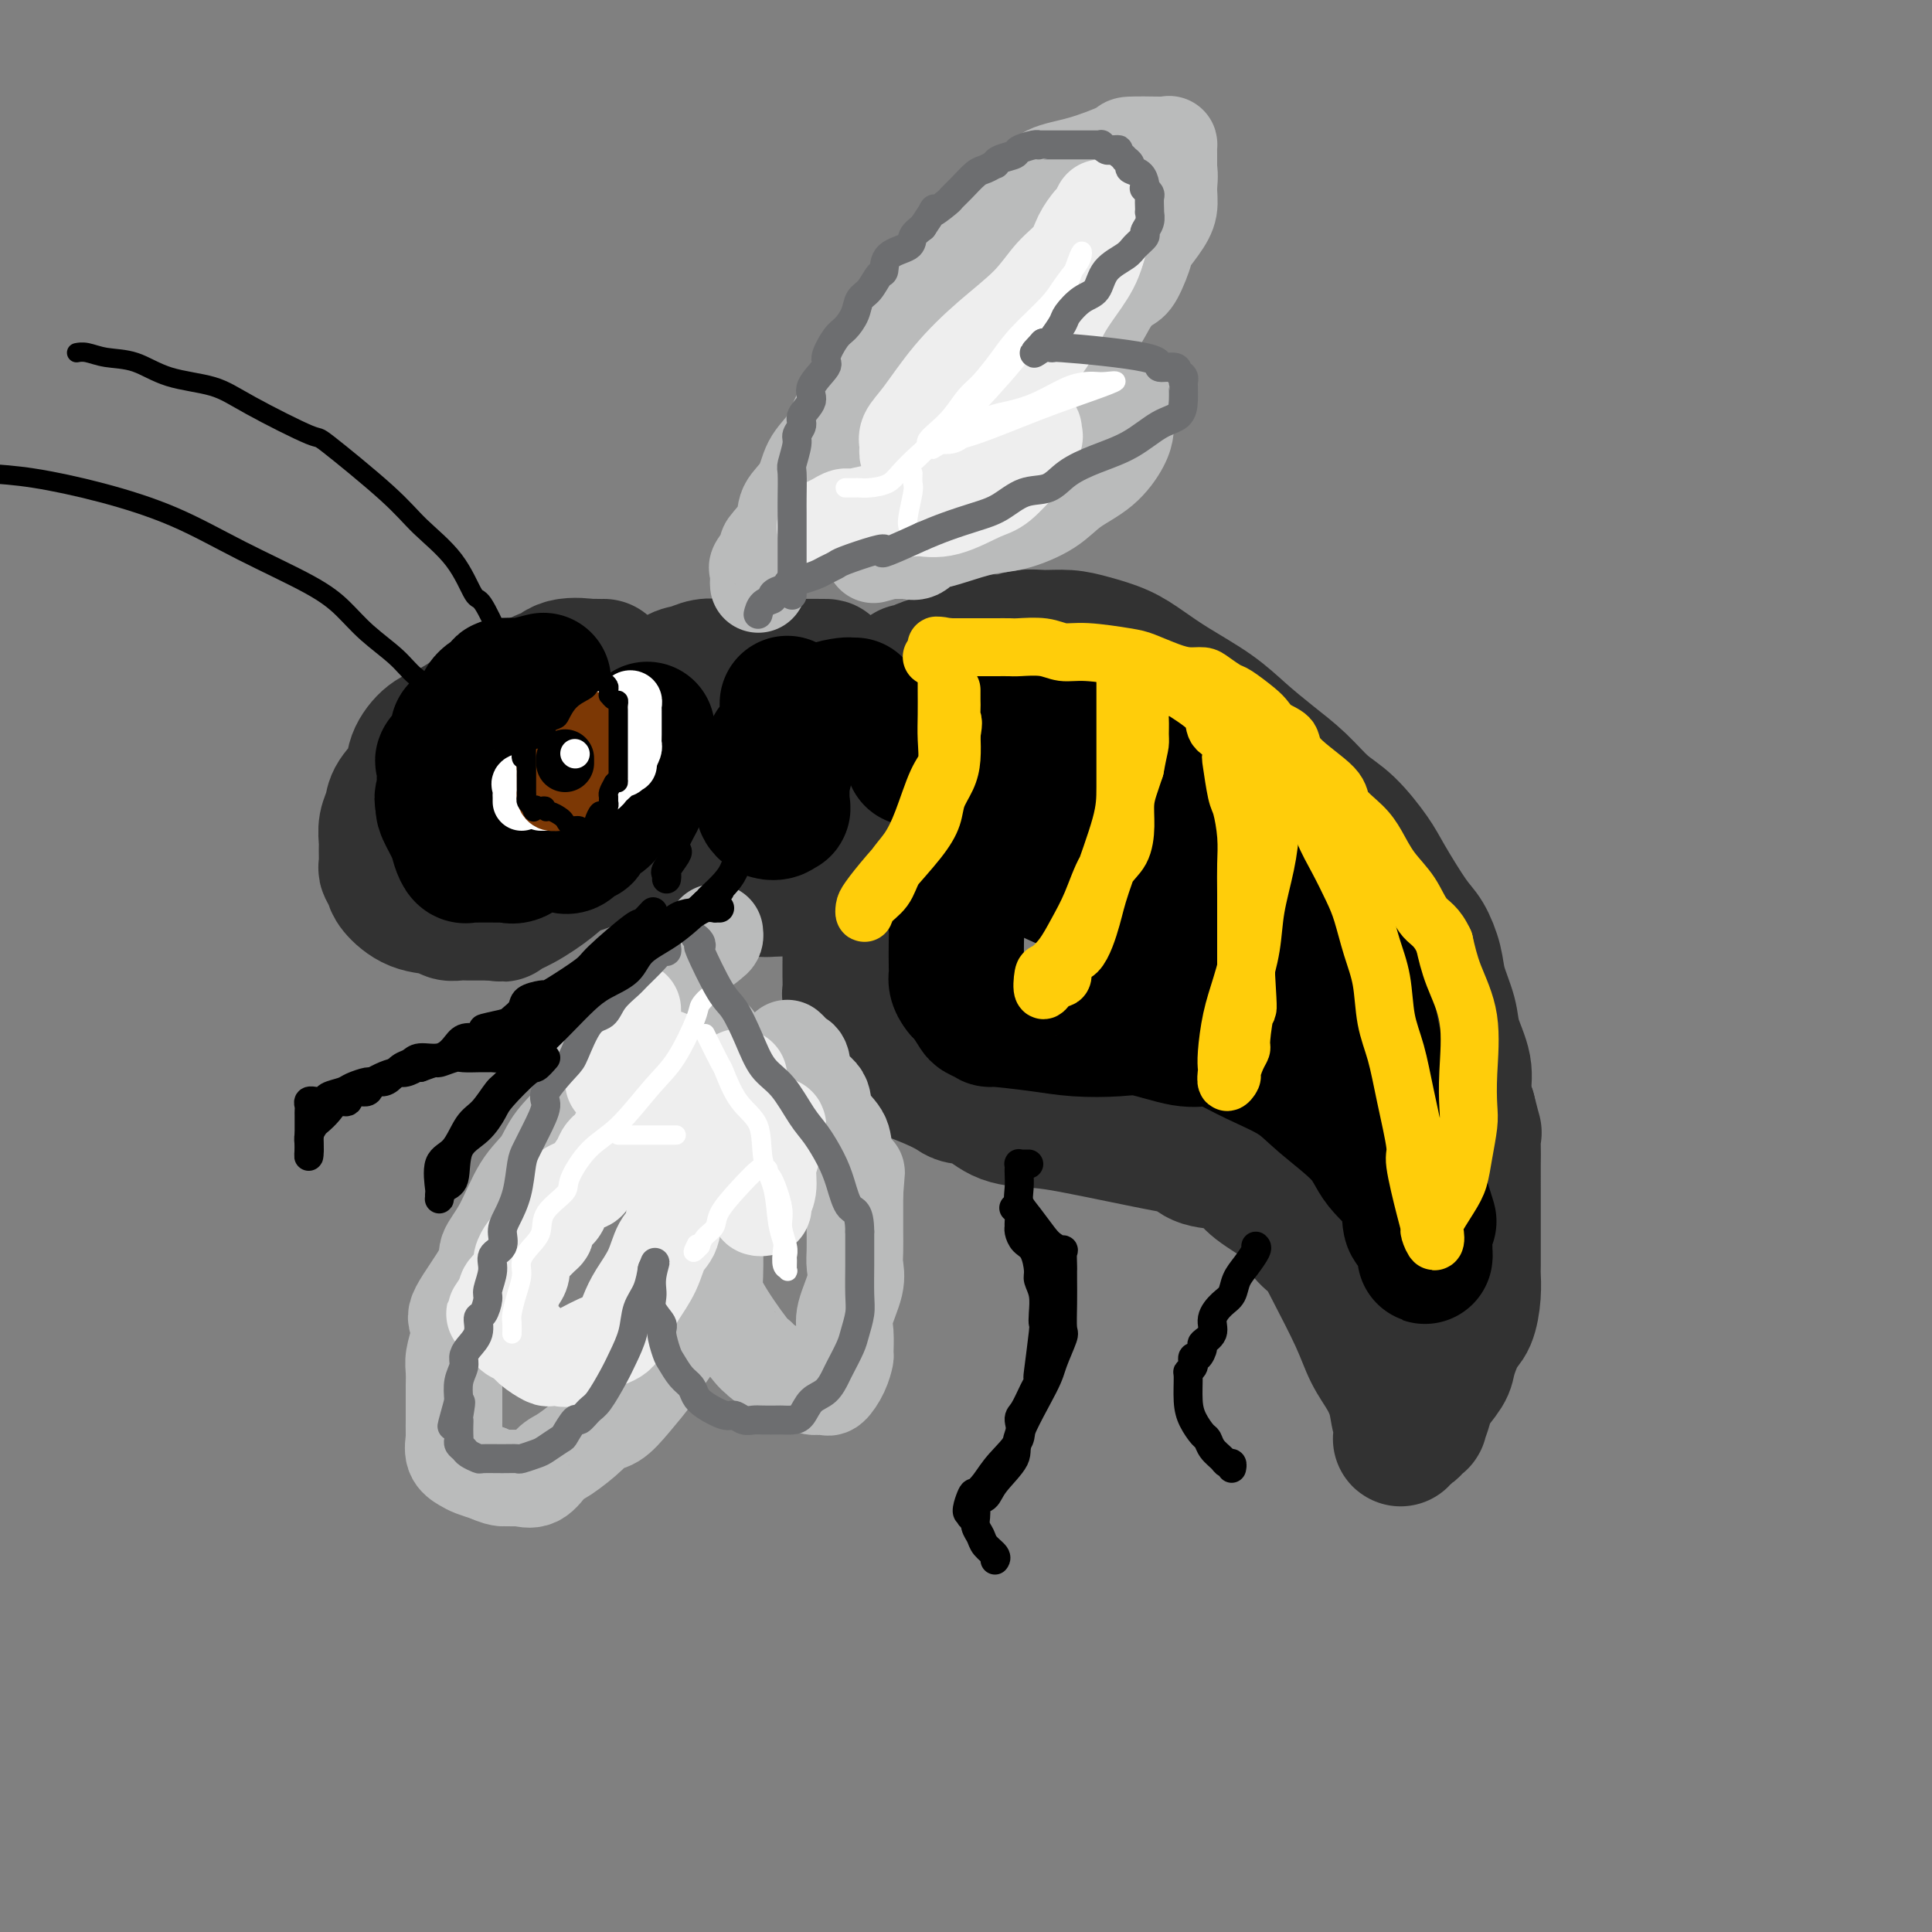 <svg viewBox='0 0 400 400' version='1.1' xmlns='http://www.w3.org/2000/svg' xmlns:xlink='http://www.w3.org/1999/xlink'><rect x="0" y="0" width="400" height="400" fill="#808080" stroke="none"/><g fill='none' stroke='rgb(50,50,50)' stroke-width='28' stroke-linecap='round' stroke-linejoin='round'><path d='M125,138c-0.162,0.005 -0.324,0.009 -1,0c-0.676,-0.009 -1.867,-0.032 -2,0c-0.133,0.032 0.791,0.119 0,0c-0.791,-0.119 -3.299,-0.443 -5,0c-1.701,0.443 -2.596,1.654 -3,2c-0.404,0.346 -0.316,-0.174 -1,0c-0.684,0.174 -2.139,1.042 -4,2c-1.861,0.958 -4.128,2.006 -6,3c-1.872,0.994 -3.350,1.935 -5,3c-1.650,1.065 -3.472,2.256 -5,3c-1.528,0.744 -2.762,1.042 -4,2c-1.238,0.958 -2.479,2.577 -3,4c-0.521,1.423 -0.322,2.650 -1,4c-0.678,1.350 -2.234,2.821 -3,4c-0.766,1.179 -0.741,2.064 -1,3c-0.259,0.936 -0.802,1.924 -1,3c-0.198,1.076 -0.049,2.242 0,3c0.049,0.758 0.000,1.108 0,2c-0.000,0.892 0.049,2.327 0,3c-0.049,0.673 -0.196,0.586 0,1c0.196,0.414 0.734,1.330 1,2c0.266,0.670 0.259,1.094 1,2c0.741,0.906 2.229,2.295 4,3c1.771,0.705 3.827,0.725 5,1c1.173,0.275 1.465,0.806 2,1c0.535,0.194 1.312,0.052 2,0c0.688,-0.052 1.288,-0.014 2,0c0.712,0.014 1.538,0.004 2,0c0.462,-0.004 0.561,-0.001 1,0c0.439,0.001 1.220,0.001 2,0'/><path d='M102,189c2.770,0.378 1.696,0.322 2,0c0.304,-0.322 1.986,-0.910 4,-2c2.014,-1.090 4.359,-2.683 6,-4c1.641,-1.317 2.576,-2.357 4,-3c1.424,-0.643 3.337,-0.889 5,-2c1.663,-1.111 3.076,-3.088 4,-4c0.924,-0.912 1.358,-0.759 2,-1c0.642,-0.241 1.493,-0.874 2,-3c0.507,-2.126 0.672,-5.743 1,-7c0.328,-1.257 0.820,-0.154 1,-1c0.180,-0.846 0.048,-3.641 0,-5c-0.048,-1.359 -0.013,-1.282 0,-2c0.013,-0.718 0.003,-2.231 0,-3c-0.003,-0.769 -0.001,-0.794 0,-1c0.001,-0.206 0.000,-0.594 0,-1c-0.000,-0.406 -0.000,-0.830 0,-1c0.000,-0.170 0.000,-0.085 0,0'/><path d='M134,146c0.268,-0.281 0.535,-0.562 1,-1c0.465,-0.438 1.126,-1.031 2,-2c0.874,-0.969 1.961,-2.312 3,-3c1.039,-0.688 2.028,-0.720 3,-1c0.972,-0.280 1.925,-0.807 3,-1c1.075,-0.193 2.270,-0.052 3,0c0.730,0.052 0.994,0.014 3,0c2.006,-0.014 5.753,-0.006 8,0c2.247,0.006 2.992,0.009 5,0c2.008,-0.009 5.279,-0.029 6,0c0.721,0.029 -1.107,0.107 0,1c1.107,0.893 5.148,2.599 8,4c2.852,1.401 4.516,2.495 5,3c0.484,0.505 -0.210,0.421 0,1c0.210,0.579 1.324,1.822 2,3c0.676,1.178 0.914,2.292 1,3c0.086,0.708 0.021,1.009 0,2c-0.021,0.991 0.003,2.673 0,4c-0.003,1.327 -0.031,2.299 0,4c0.031,1.701 0.121,4.132 0,6c-0.121,1.868 -0.454,3.173 -1,4c-0.546,0.827 -1.303,1.177 -2,2c-0.697,0.823 -1.332,2.119 -2,3c-0.668,0.881 -1.370,1.346 -2,2c-0.630,0.654 -1.190,1.496 -2,2c-0.810,0.504 -1.872,0.671 -3,1c-1.128,0.329 -2.323,0.820 -4,1c-1.677,0.180 -3.836,0.048 -5,0c-1.164,-0.048 -1.333,-0.014 -2,0c-0.667,0.014 -1.834,0.007 -3,0'/><path d='M161,184c-3.305,0.304 -3.068,0.064 -4,0c-0.932,-0.064 -3.033,0.047 -5,0c-1.967,-0.047 -3.801,-0.252 -5,-1c-1.199,-0.748 -1.765,-2.039 -3,-3c-1.235,-0.961 -3.140,-1.591 -4,-2c-0.860,-0.409 -0.675,-0.598 -1,-1c-0.325,-0.402 -1.159,-1.016 -2,-2c-0.841,-0.984 -1.690,-2.339 -2,-3c-0.310,-0.661 -0.083,-0.627 0,-1c0.083,-0.373 0.021,-1.152 0,-2c-0.021,-0.848 -0.003,-1.766 0,-3c0.003,-1.234 -0.010,-2.786 0,-4c0.010,-1.214 0.041,-2.090 0,-3c-0.041,-0.910 -0.155,-1.852 0,-3c0.155,-1.148 0.580,-2.501 1,-3c0.420,-0.499 0.834,-0.142 1,0c0.166,0.142 0.083,0.071 0,0'/><path d='M188,140c-0.069,-0.448 -0.138,-0.896 0,-1c0.138,-0.104 0.485,0.136 1,0c0.515,-0.136 1.200,-0.648 2,-1c0.800,-0.352 1.715,-0.543 3,-1c1.285,-0.457 2.940,-1.180 5,-2c2.060,-0.820 4.525,-1.737 6,-2c1.475,-0.263 1.960,0.128 3,0c1.040,-0.128 2.633,-0.775 4,-1c1.367,-0.225 2.507,-0.028 4,0c1.493,0.028 3.340,-0.115 5,0c1.660,0.115 3.132,0.487 5,1c1.868,0.513 4.133,1.168 6,2c1.867,0.832 3.337,1.842 5,3c1.663,1.158 3.518,2.465 6,4c2.482,1.535 5.590,3.299 8,5c2.410,1.701 4.120,3.337 6,5c1.880,1.663 3.928,3.351 6,5c2.072,1.649 4.166,3.259 6,5c1.834,1.741 3.408,3.614 5,5c1.592,1.386 3.203,2.284 5,4c1.797,1.716 3.781,4.251 5,6c1.219,1.749 1.673,2.713 3,5c1.327,2.287 3.525,5.896 5,8c1.475,2.104 2.225,2.703 3,4c0.775,1.297 1.574,3.290 2,5c0.426,1.710 0.477,3.135 1,5c0.523,1.865 1.516,4.168 2,6c0.484,1.832 0.460,3.192 1,5c0.540,1.808 1.645,4.064 2,6c0.355,1.936 -0.042,3.553 0,5c0.042,1.447 0.521,2.723 1,4'/><path d='M304,230c1.619,6.340 1.166,4.190 1,4c-0.166,-0.190 -0.044,1.582 0,3c0.044,1.418 0.012,2.483 0,4c-0.012,1.517 -0.003,3.486 0,5c0.003,1.514 0.001,2.575 0,4c-0.001,1.425 0.000,3.216 0,4c-0.000,0.784 -0.002,0.563 0,2c0.002,1.437 0.009,4.532 0,6c-0.009,1.468 -0.034,1.310 0,2c0.034,0.690 0.127,2.227 0,4c-0.127,1.773 -0.475,3.780 -1,5c-0.525,1.220 -1.227,1.651 -2,3c-0.773,1.349 -1.618,3.616 -2,5c-0.382,1.384 -0.303,1.885 -1,3c-0.697,1.115 -2.172,2.844 -3,4c-0.828,1.156 -1.010,1.738 -1,2c0.010,0.262 0.210,0.203 0,1c-0.210,0.797 -0.831,2.448 -1,3c-0.169,0.552 0.112,0.004 0,0c-0.112,-0.004 -0.618,0.535 -1,1c-0.382,0.465 -0.641,0.856 -1,1c-0.359,0.144 -0.817,0.041 -1,0c-0.183,-0.041 -0.092,-0.021 0,0'/><path d='M291,296c-2.116,4.118 -0.405,0.414 0,-1c0.405,-1.414 -0.497,-0.536 -1,-1c-0.503,-0.464 -0.607,-2.269 -1,-4c-0.393,-1.731 -1.077,-3.387 -2,-5c-0.923,-1.613 -2.087,-3.183 -3,-5c-0.913,-1.817 -1.577,-3.881 -3,-7c-1.423,-3.119 -3.606,-7.293 -5,-10c-1.394,-2.707 -1.997,-3.946 -3,-5c-1.003,-1.054 -2.404,-1.921 -3,-3c-0.596,-1.079 -0.386,-2.368 -2,-4c-1.614,-1.632 -5.051,-3.607 -7,-5c-1.949,-1.393 -2.410,-2.204 -3,-3c-0.590,-0.796 -1.308,-1.578 -3,-2c-1.692,-0.422 -4.359,-0.484 -6,-1c-1.641,-0.516 -2.256,-1.487 -3,-2c-0.744,-0.513 -1.615,-0.569 -4,-1c-2.385,-0.431 -6.282,-1.236 -10,-2c-3.718,-0.764 -7.255,-1.486 -10,-2c-2.745,-0.514 -4.698,-0.819 -7,-1c-2.302,-0.181 -4.953,-0.236 -7,-1c-2.047,-0.764 -3.490,-2.236 -5,-3c-1.510,-0.764 -3.086,-0.820 -4,-1c-0.914,-0.180 -1.165,-0.485 -2,-1c-0.835,-0.515 -2.254,-1.240 -4,-2c-1.746,-0.760 -3.818,-1.554 -5,-2c-1.182,-0.446 -1.473,-0.542 -2,-1c-0.527,-0.458 -1.290,-1.277 -2,-2c-0.710,-0.723 -1.365,-1.348 -2,-2c-0.635,-0.652 -1.248,-1.329 -2,-2c-0.752,-0.671 -1.643,-1.334 -2,-2c-0.357,-0.666 -0.178,-1.333 0,-2'/><path d='M178,211c-1.790,-2.125 -1.264,-1.938 -1,-2c0.264,-0.062 0.267,-0.372 0,-1c-0.267,-0.628 -0.803,-1.576 -1,-2c-0.197,-0.424 -0.053,-0.326 0,-1c0.053,-0.674 0.015,-2.119 0,-3c-0.015,-0.881 -0.009,-1.198 0,-2c0.009,-0.802 0.019,-2.087 0,-3c-0.019,-0.913 -0.069,-1.452 0,-2c0.069,-0.548 0.255,-1.104 1,-2c0.745,-0.896 2.048,-2.134 3,-4c0.952,-1.866 1.555,-4.362 2,-5c0.445,-0.638 0.734,0.583 1,0c0.266,-0.583 0.509,-2.969 1,-4c0.491,-1.031 1.228,-0.707 2,-1c0.772,-0.293 1.578,-1.202 2,-2c0.422,-0.798 0.460,-1.484 1,-2c0.540,-0.516 1.583,-0.862 2,-1c0.417,-0.138 0.209,-0.069 0,0'/></g>
<g fill='none' stroke='rgb(0,0,0)' stroke-width='28' stroke-linecap='round' stroke-linejoin='round'><path d='M177,146c-0.400,0.014 -0.800,0.028 -1,0c-0.200,-0.028 -0.198,-0.097 -1,0c-0.802,0.097 -2.406,0.362 -4,1c-1.594,0.638 -3.176,1.651 -4,2c-0.824,0.349 -0.889,0.036 -1,0c-0.111,-0.036 -0.268,0.206 -1,1c-0.732,0.794 -2.038,2.142 -3,3c-0.962,0.858 -1.578,1.228 -2,2c-0.422,0.772 -0.650,1.947 -1,3c-0.350,1.053 -0.824,1.984 -1,3c-0.176,1.016 -0.055,2.116 0,3c0.055,0.884 0.043,1.553 0,2c-0.043,0.447 -0.116,0.674 0,1c0.116,0.326 0.422,0.751 1,1c0.578,0.249 1.426,0.320 2,0c0.574,-0.320 0.872,-1.032 1,-1c0.128,0.032 0.087,0.806 0,0c-0.087,-0.806 -0.219,-3.194 0,-5c0.219,-1.806 0.791,-3.031 1,-5c0.209,-1.969 0.056,-4.682 0,-6c-0.056,-1.318 -0.015,-1.239 0,-2c0.015,-0.761 0.004,-2.360 0,-3c-0.004,-0.640 -0.002,-0.320 0,0'/><path d='M134,151c0.016,0.352 0.032,0.705 0,1c-0.032,0.295 -0.114,0.533 0,1c0.114,0.467 0.422,1.165 0,2c-0.422,0.835 -1.573,1.809 -2,3c-0.427,1.191 -0.128,2.600 -1,4c-0.872,1.400 -2.915,2.790 -4,4c-1.085,1.210 -1.211,2.241 -2,3c-0.789,0.759 -2.240,1.247 -3,2c-0.760,0.753 -0.827,1.771 -1,2c-0.173,0.229 -0.451,-0.330 -1,0c-0.549,0.330 -1.367,1.551 -2,2c-0.633,0.449 -1.079,0.128 -2,0c-0.921,-0.128 -2.317,-0.062 -3,0c-0.683,0.062 -0.654,0.122 -1,0c-0.346,-0.122 -1.066,-0.425 -2,0c-0.934,0.425 -2.081,1.578 -3,2c-0.919,0.422 -1.609,0.113 -2,0c-0.391,-0.113 -0.482,-0.030 -1,0c-0.518,0.030 -1.462,0.008 -2,0c-0.538,-0.008 -0.669,-0.002 -1,0c-0.331,0.002 -0.862,0.000 -1,0c-0.138,-0.000 0.118,0.001 0,0c-0.118,-0.001 -0.609,-0.006 -1,0c-0.391,0.006 -0.681,0.022 -1,0c-0.319,-0.022 -0.667,-0.083 -1,0c-0.333,0.083 -0.650,0.310 -1,0c-0.350,-0.310 -0.733,-1.155 -1,-2c-0.267,-0.845 -0.418,-1.689 -1,-3c-0.582,-1.311 -1.595,-3.089 -2,-4c-0.405,-0.911 -0.203,-0.956 0,-1'/><path d='M92,167c-0.924,-2.093 -0.235,-2.326 0,-3c0.235,-0.674 0.017,-1.791 0,-3c-0.017,-1.209 0.168,-2.511 0,-3c-0.168,-0.489 -0.687,-0.165 0,-1c0.687,-0.835 2.582,-2.829 3,-4c0.418,-1.171 -0.640,-1.518 0,-2c0.640,-0.482 2.977,-1.100 4,-2c1.023,-0.900 0.730,-2.084 1,-3c0.270,-0.916 1.102,-1.565 2,-2c0.898,-0.435 1.863,-0.656 2,-1c0.137,-0.344 -0.555,-0.810 0,-1c0.555,-0.190 2.355,-0.102 3,0c0.645,0.102 0.135,0.220 1,0c0.865,-0.220 3.104,-0.777 4,-1c0.896,-0.223 0.448,-0.111 0,0'/><path d='M189,157c0.778,-0.768 1.555,-1.537 2,-2c0.445,-0.463 0.557,-0.622 1,-1c0.443,-0.378 1.217,-0.977 2,-1c0.783,-0.023 1.575,0.530 3,0c1.425,-0.530 3.482,-2.142 5,-3c1.518,-0.858 2.496,-0.962 4,-1c1.504,-0.038 3.534,-0.011 5,0c1.466,0.011 2.370,0.005 4,0c1.630,-0.005 3.988,-0.008 5,0c1.012,0.008 0.677,0.028 2,0c1.323,-0.028 4.304,-0.104 7,0c2.696,0.104 5.108,0.387 7,1c1.892,0.613 3.265,1.554 5,2c1.735,0.446 3.833,0.396 5,1c1.167,0.604 1.405,1.861 3,3c1.595,1.139 4.548,2.161 6,3c1.452,0.839 1.404,1.495 2,2c0.596,0.505 1.835,0.857 3,2c1.165,1.143 2.254,3.076 3,4c0.746,0.924 1.149,0.839 2,2c0.851,1.161 2.151,3.568 3,5c0.849,1.432 1.246,1.890 2,3c0.754,1.110 1.864,2.870 3,5c1.136,2.130 2.298,4.628 3,7c0.702,2.372 0.944,4.618 2,7c1.056,2.382 2.927,4.900 4,8c1.073,3.100 1.348,6.784 2,10c0.652,3.216 1.680,5.965 3,9c1.320,3.035 2.932,6.356 4,9c1.068,2.644 1.591,4.613 2,7c0.409,2.387 0.705,5.194 1,8'/><path d='M294,247c3.011,9.639 1.539,4.736 1,4c-0.539,-0.736 -0.145,2.696 0,4c0.145,1.304 0.039,0.479 0,1c-0.039,0.521 -0.012,2.388 0,3c0.012,0.612 0.010,-0.031 0,0c-0.010,0.031 -0.026,0.737 0,1c0.026,0.263 0.095,0.084 0,-1c-0.095,-1.084 -0.356,-3.074 -1,-4c-0.644,-0.926 -1.673,-0.788 -2,-2c-0.327,-1.212 0.048,-3.772 -1,-6c-1.048,-2.228 -3.517,-4.122 -5,-6c-1.483,-1.878 -1.978,-3.739 -4,-6c-2.022,-2.261 -5.569,-4.922 -8,-7c-2.431,-2.078 -3.745,-3.574 -6,-5c-2.255,-1.426 -5.449,-2.782 -8,-4c-2.551,-1.218 -4.457,-2.298 -6,-3c-1.543,-0.702 -2.721,-1.024 -4,-1c-1.279,0.024 -2.658,0.396 -5,0c-2.342,-0.396 -5.648,-1.560 -8,-2c-2.352,-0.440 -3.749,-0.155 -6,0c-2.251,0.155 -5.356,0.182 -8,0c-2.644,-0.182 -4.826,-0.572 -8,-1c-3.174,-0.428 -7.341,-0.896 -9,-1c-1.659,-0.104 -0.812,0.154 -1,0c-0.188,-0.154 -1.411,-0.722 -2,-1c-0.589,-0.278 -0.543,-0.267 -1,-1c-0.457,-0.733 -1.416,-2.209 -2,-3c-0.584,-0.791 -0.792,-0.895 -1,-1'/><path d='M199,205c-1.310,-1.557 -1.084,-2.450 -1,-3c0.084,-0.550 0.028,-0.757 0,-2c-0.028,-1.243 -0.028,-3.520 0,-5c0.028,-1.480 0.083,-2.161 0,-3c-0.083,-0.839 -0.304,-1.834 0,-4c0.304,-2.166 1.133,-5.501 2,-7c0.867,-1.499 1.773,-1.161 2,-2c0.227,-0.839 -0.227,-2.855 0,-4c0.227,-1.145 1.133,-1.421 2,-2c0.867,-0.579 1.696,-1.462 2,-2c0.304,-0.538 0.084,-0.730 0,-1c-0.084,-0.270 -0.030,-0.617 0,-1c0.030,-0.383 0.037,-0.802 0,-1c-0.037,-0.198 -0.120,-0.174 0,0c0.120,0.174 0.441,0.497 1,1c0.559,0.503 1.357,1.187 2,2c0.643,0.813 1.132,1.757 2,3c0.868,1.243 2.117,2.786 3,4c0.883,1.214 1.402,2.100 3,3c1.598,0.900 4.277,1.815 6,3c1.723,1.185 2.491,2.640 4,4c1.509,1.360 3.759,2.627 6,4c2.241,1.373 4.474,2.854 6,4c1.526,1.146 2.346,1.958 4,3c1.654,1.042 4.142,2.315 6,4c1.858,1.685 3.086,3.781 4,5c0.914,1.219 1.515,1.559 2,2c0.485,0.441 0.853,0.983 1,1c0.147,0.017 0.074,-0.492 0,-1'/><path d='M256,210c6.011,4.476 1.537,1.165 0,-1c-1.537,-2.165 -0.139,-3.185 0,-5c0.139,-1.815 -0.982,-4.425 -2,-7c-1.018,-2.575 -1.933,-5.116 -3,-7c-1.067,-1.884 -2.285,-3.110 -3,-4c-0.715,-0.890 -0.927,-1.444 -2,-3c-1.073,-1.556 -3.009,-4.115 -5,-6c-1.991,-1.885 -4.039,-3.097 -6,-4c-1.961,-0.903 -3.836,-1.496 -5,-2c-1.164,-0.504 -1.619,-0.920 -2,-1c-0.381,-0.080 -0.690,0.174 -1,0c-0.310,-0.174 -0.622,-0.778 -1,-1c-0.378,-0.222 -0.822,-0.064 -1,0c-0.178,0.064 -0.089,0.032 0,0'/><path d='M223,169c-0.311,-0.222 -0.622,-0.444 -1,0c-0.378,0.444 -0.822,1.556 -1,2c-0.178,0.444 -0.089,0.222 0,0'/></g>
<g fill='none' stroke='rgb(0,0,0)' stroke-width='4' stroke-linecap='round' stroke-linejoin='round'><path d='M108,142c-0.119,-0.911 -0.238,-1.821 0,-2c0.238,-0.179 0.833,0.374 0,-1c-0.833,-1.374 -3.094,-4.676 -4,-6c-0.906,-1.324 -0.458,-0.671 -1,-2c-0.542,-1.329 -2.075,-4.642 -3,-6c-0.925,-1.358 -1.241,-0.761 -2,-2c-0.759,-1.239 -1.962,-4.313 -4,-7c-2.038,-2.687 -4.911,-4.988 -7,-7c-2.089,-2.012 -3.394,-3.736 -7,-7c-3.606,-3.264 -9.512,-8.066 -12,-10c-2.488,-1.934 -1.556,-0.998 -4,-2c-2.444,-1.002 -8.264,-3.942 -12,-6c-3.736,-2.058 -5.389,-3.235 -8,-4c-2.611,-0.765 -6.182,-1.119 -9,-2c-2.818,-0.881 -4.885,-2.289 -7,-3c-2.115,-0.711 -4.278,-0.727 -6,-1c-1.722,-0.273 -3.002,-0.804 -4,-1c-0.998,-0.196 -1.714,-0.056 -2,0c-0.286,0.056 -0.143,0.028 0,0'/><path d='M91,145c0.140,-0.435 0.280,-0.870 0,-1c-0.280,-0.130 -0.980,0.045 -1,0c-0.020,-0.045 0.639,-0.311 0,-1c-0.639,-0.689 -2.575,-1.802 -4,-3c-1.425,-1.198 -2.339,-2.481 -4,-4c-1.661,-1.519 -4.068,-3.273 -6,-5c-1.932,-1.727 -3.388,-3.428 -5,-5c-1.612,-1.572 -3.379,-3.016 -7,-5c-3.621,-1.984 -9.094,-4.507 -14,-7c-4.906,-2.493 -9.243,-4.957 -14,-7c-4.757,-2.043 -9.935,-3.665 -15,-5c-5.065,-1.335 -10.019,-2.381 -14,-3c-3.981,-0.619 -6.991,-0.809 -10,-1'/></g>
<g fill='none' stroke='rgb(255,255,255)' stroke-width='12' stroke-linecap='round' stroke-linejoin='round'><path d='M108,166c0.005,-0.332 0.010,-0.664 0,-1c-0.010,-0.336 -0.037,-0.675 0,-1c0.037,-0.325 0.136,-0.636 0,-1c-0.136,-0.364 -0.506,-0.780 0,-1c0.506,-0.220 1.889,-0.245 3,-1c1.111,-0.755 1.950,-2.239 3,-3c1.050,-0.761 2.313,-0.798 4,-2c1.687,-1.202 3.800,-3.569 5,-5c1.200,-1.431 1.488,-1.925 2,-2c0.512,-0.075 1.247,0.270 2,0c0.753,-0.270 1.522,-1.156 2,-2c0.478,-0.844 0.664,-1.647 1,-2c0.336,-0.353 0.822,-0.257 1,0c0.178,0.257 0.047,0.675 0,1c-0.047,0.325 -0.012,0.559 0,1c0.012,0.441 0.000,1.091 0,2c-0.000,0.909 0.010,2.079 0,3c-0.010,0.921 -0.041,1.594 0,2c0.041,0.406 0.155,0.545 0,1c-0.155,0.455 -0.577,1.228 -1,2'/><path d='M130,157c-0.107,2.019 0.126,1.066 0,1c-0.126,-0.066 -0.612,0.756 -1,1c-0.388,0.244 -0.680,-0.090 -1,0c-0.320,0.090 -0.668,0.603 -1,1c-0.332,0.397 -0.646,0.679 -1,1c-0.354,0.321 -0.746,0.682 -1,1c-0.254,0.318 -0.368,0.593 -1,1c-0.632,0.407 -1.781,0.946 -2,1c-0.219,0.054 0.492,-0.378 0,0c-0.492,0.378 -2.186,1.565 -3,2c-0.814,0.435 -0.746,0.116 -1,0c-0.254,-0.116 -0.828,-0.031 -1,0c-0.172,0.031 0.060,0.008 0,0c-0.060,-0.008 -0.412,-0.002 -1,0c-0.588,0.002 -1.412,0.001 -2,0c-0.588,-0.001 -0.941,-0.000 -1,0c-0.059,0.000 0.176,0.000 0,0c-0.176,-0.000 -0.765,-0.000 -1,0c-0.235,0.000 -0.118,0.000 0,0'/></g>
<g fill='none' stroke='rgb(255,205,10)' stroke-width='12' stroke-linecap='round' stroke-linejoin='round'><path d='M196,140c0.001,0.317 0.002,0.634 0,1c-0.002,0.366 -0.006,0.782 0,2c0.006,1.218 0.021,3.237 0,5c-0.021,1.763 -0.077,3.269 0,5c0.077,1.731 0.287,3.687 0,5c-0.287,1.313 -1.073,1.982 -2,4c-0.927,2.018 -1.996,5.383 -3,8c-1.004,2.617 -1.943,4.485 -3,6c-1.057,1.515 -2.231,2.676 -3,4c-0.769,1.324 -1.133,2.810 -2,4c-0.867,1.190 -2.237,2.086 -3,3c-0.763,0.914 -0.921,1.848 -1,2c-0.079,0.152 -0.081,-0.479 0,-1c0.081,-0.521 0.244,-0.932 1,-2c0.756,-1.068 2.104,-2.792 4,-5c1.896,-2.208 4.340,-4.900 6,-7c1.660,-2.100 2.536,-3.607 3,-5c0.464,-1.393 0.516,-2.672 1,-4c0.484,-1.328 1.400,-2.704 2,-4c0.600,-1.296 0.886,-2.513 1,-4c0.114,-1.487 0.057,-3.243 0,-5'/><path d='M197,152c0.619,-3.212 0.166,-2.742 0,-3c-0.166,-0.258 -0.044,-1.244 0,-2c0.044,-0.756 0.012,-1.280 0,-2c-0.012,-0.720 -0.003,-1.634 0,-2c0.003,-0.366 0.002,-0.183 0,0'/><path d='M233,140c0.000,1.128 0.000,2.257 0,3c-0.000,0.743 -0.000,1.101 0,3c0.000,1.899 0.000,5.340 0,7c-0.000,1.660 -0.002,1.539 0,3c0.002,1.461 0.006,4.505 0,7c-0.006,2.495 -0.024,4.440 -1,8c-0.976,3.560 -2.911,8.734 -4,12c-1.089,3.266 -1.331,4.624 -2,7c-0.669,2.376 -1.766,5.772 -3,7c-1.234,1.228 -2.604,0.290 -3,1c-0.396,0.710 0.182,3.068 0,4c-0.182,0.932 -1.126,0.438 -2,1c-0.874,0.562 -1.679,2.178 -2,2c-0.321,-0.178 -0.158,-2.151 0,-3c0.158,-0.849 0.310,-0.573 1,-1c0.690,-0.427 1.918,-1.558 3,-3c1.082,-1.442 2.017,-3.196 3,-5c0.983,-1.804 2.014,-3.658 3,-6c0.986,-2.342 1.927,-5.172 3,-7c1.073,-1.828 2.276,-2.653 3,-4c0.724,-1.347 0.967,-3.217 1,-5c0.033,-1.783 -0.145,-3.480 0,-5c0.145,-1.520 0.613,-2.863 1,-4c0.387,-1.137 0.694,-2.069 1,-3'/><path d='M235,159c0.692,-3.678 0.921,-4.372 1,-5c0.079,-0.628 0.007,-1.190 0,-2c-0.007,-0.810 0.051,-1.869 0,-3c-0.051,-1.131 -0.210,-2.335 0,-3c0.210,-0.665 0.788,-0.791 1,-1c0.212,-0.209 0.056,-0.501 0,-1c-0.056,-0.499 -0.012,-1.206 0,-2c0.012,-0.794 -0.008,-1.677 0,-2c0.008,-0.323 0.043,-0.086 0,0c-0.043,0.086 -0.164,0.021 0,0c0.164,-0.021 0.611,0.001 1,0c0.389,-0.001 0.719,-0.026 1,0c0.281,0.026 0.515,0.103 1,0c0.485,-0.103 1.223,-0.387 2,0c0.777,0.387 1.592,1.445 2,2c0.408,0.555 0.408,0.609 1,1c0.592,0.391 1.777,1.121 3,2c1.223,0.879 2.485,1.908 3,3c0.515,1.092 0.285,2.247 1,3c0.715,0.753 2.376,1.105 3,2c0.624,0.895 0.209,2.334 0,3c-0.209,0.666 -0.214,0.558 0,2c0.214,1.442 0.646,4.435 1,6c0.354,1.565 0.631,1.701 1,3c0.369,1.299 0.831,3.760 1,6c0.169,2.240 0.045,4.260 0,6c-0.045,1.740 -0.012,3.199 0,6c0.012,2.801 0.003,6.943 0,10c-0.003,3.057 -0.002,5.028 0,7'/><path d='M258,202c0.528,8.829 0.348,6.401 0,7c-0.348,0.599 -0.863,4.226 -1,6c-0.137,1.774 0.103,1.696 0,2c-0.103,0.304 -0.549,0.989 -1,2c-0.451,1.011 -0.905,2.349 -1,3c-0.095,0.651 0.170,0.613 0,1c-0.170,0.387 -0.775,1.197 -1,1c-0.225,-0.197 -0.069,-1.400 0,-2c0.069,-0.600 0.050,-0.598 0,-1c-0.050,-0.402 -0.130,-1.209 0,-3c0.130,-1.791 0.472,-4.566 1,-7c0.528,-2.434 1.242,-4.526 2,-7c0.758,-2.474 1.561,-5.330 2,-8c0.439,-2.670 0.514,-5.154 1,-8c0.486,-2.846 1.384,-6.054 2,-9c0.616,-2.946 0.949,-5.630 1,-8c0.051,-2.370 -0.180,-4.425 0,-6c0.180,-1.575 0.770,-2.672 1,-4c0.230,-1.328 0.098,-2.889 0,-4c-0.098,-1.111 -0.164,-1.771 0,-2c0.164,-0.229 0.558,-0.025 1,0c0.442,0.025 0.933,-0.127 1,0c0.067,0.127 -0.290,0.534 0,1c0.290,0.466 1.226,0.990 2,2c0.774,1.010 1.387,2.505 2,4'/><path d='M270,162c0.988,1.700 1.458,2.451 2,4c0.542,1.549 1.156,3.897 2,6c0.844,2.103 1.918,3.963 3,6c1.082,2.037 2.173,4.252 3,6c0.827,1.748 1.391,3.031 2,5c0.609,1.969 1.265,4.625 2,7c0.735,2.375 1.550,4.468 2,7c0.450,2.532 0.536,5.501 1,8c0.464,2.499 1.308,4.528 2,7c0.692,2.472 1.233,5.388 2,9c0.767,3.612 1.760,7.922 2,10c0.240,2.078 -0.272,1.925 0,4c0.272,2.075 1.327,6.378 2,9c0.673,2.622 0.962,3.565 1,4c0.038,0.435 -0.177,0.364 0,1c0.177,0.636 0.744,1.981 1,2c0.256,0.019 0.201,-1.287 0,-2c-0.201,-0.713 -0.548,-0.834 0,-2c0.548,-1.166 1.989,-3.377 3,-5c1.011,-1.623 1.591,-2.659 2,-4c0.409,-1.341 0.648,-2.988 1,-5c0.352,-2.012 0.817,-4.388 1,-6c0.183,-1.612 0.085,-2.460 0,-4c-0.085,-1.540 -0.157,-3.774 0,-7c0.157,-3.226 0.542,-7.446 0,-11c-0.542,-3.554 -2.012,-6.444 -3,-9c-0.988,-2.556 -1.494,-4.778 -2,-7'/><path d='M299,195c-1.552,-3.367 -2.931,-3.786 -4,-5c-1.069,-1.214 -1.828,-3.224 -3,-5c-1.172,-1.776 -2.756,-3.319 -4,-5c-1.244,-1.681 -2.148,-3.499 -3,-5c-0.852,-1.501 -1.651,-2.685 -3,-4c-1.349,-1.315 -3.247,-2.761 -4,-4c-0.753,-1.239 -0.362,-2.272 -2,-4c-1.638,-1.728 -5.304,-4.152 -7,-6c-1.696,-1.848 -1.421,-3.119 -2,-4c-0.579,-0.881 -2.013,-1.373 -3,-2c-0.987,-0.627 -1.528,-1.390 -2,-2c-0.472,-0.610 -0.874,-1.067 -2,-2c-1.126,-0.933 -2.976,-2.340 -4,-3c-1.024,-0.660 -1.224,-0.571 -2,-1c-0.776,-0.429 -2.130,-1.376 -3,-2c-0.870,-0.624 -1.257,-0.926 -2,-1c-0.743,-0.074 -1.843,0.081 -3,0c-1.157,-0.081 -2.371,-0.399 -4,-1c-1.629,-0.601 -3.673,-1.485 -5,-2c-1.327,-0.515 -1.939,-0.660 -4,-1c-2.061,-0.340 -5.573,-0.876 -8,-1c-2.427,-0.124 -3.769,0.163 -5,0c-1.231,-0.163 -2.351,-0.776 -4,-1c-1.649,-0.224 -3.829,-0.060 -5,0c-1.171,0.060 -1.335,0.016 -2,0c-0.665,-0.016 -1.830,-0.004 -3,0c-1.170,0.004 -2.344,0.001 -3,0c-0.656,-0.001 -0.794,-0.000 -1,0c-0.206,0.000 -0.478,0.000 -1,0c-0.522,-0.000 -1.292,-0.000 -2,0c-0.708,0.000 -1.354,0.000 -2,0'/><path d='M197,134c-5.747,-0.431 -2.114,-0.508 -1,0c1.114,0.508 -0.290,1.600 -1,2c-0.710,0.400 -0.726,0.107 -1,0c-0.274,-0.107 -0.804,-0.029 -1,0c-0.196,0.029 -0.056,0.008 0,0c0.056,-0.008 0.028,-0.004 0,0'/></g>
<g fill='none' stroke='rgb(124,56,5)' stroke-width='12' stroke-linecap='round' stroke-linejoin='round'><path d='M122,149c-0.342,0.444 -0.684,0.888 -1,1c-0.316,0.112 -0.606,-0.109 -1,0c-0.394,0.109 -0.892,0.549 -1,1c-0.108,0.451 0.175,0.912 0,1c-0.175,0.088 -0.807,-0.198 -1,0c-0.193,0.198 0.055,0.879 0,1c-0.055,0.121 -0.411,-0.318 -1,0c-0.589,0.318 -1.412,1.395 -2,2c-0.588,0.605 -0.942,0.740 -1,1c-0.058,0.260 0.181,0.647 0,1c-0.181,0.353 -0.780,0.672 -1,1c-0.220,0.328 -0.059,0.665 0,1c0.059,0.335 0.016,0.667 0,1c-0.016,0.333 -0.005,0.666 0,1c0.005,0.334 0.003,0.668 0,1c-0.003,0.332 -0.008,0.663 0,1c0.008,0.337 0.031,0.679 0,1c-0.031,0.321 -0.114,0.622 0,1c0.114,0.378 0.426,0.833 1,1c0.574,0.167 1.410,0.044 2,0c0.590,-0.044 0.933,-0.011 1,0c0.067,0.011 -0.141,0.000 0,0c0.141,-0.000 0.630,0.011 1,0c0.370,-0.011 0.620,-0.044 1,0c0.380,0.044 0.890,0.167 1,0c0.110,-0.167 -0.181,-0.622 0,-1c0.181,-0.378 0.832,-0.679 1,-1c0.168,-0.321 -0.147,-0.663 0,-1c0.147,-0.337 0.756,-0.668 1,-1c0.244,-0.332 0.122,-0.666 0,-1'/><path d='M122,161c0.464,-1.162 0.124,-1.568 0,-2c-0.124,-0.432 -0.033,-0.889 0,-1c0.033,-0.111 0.009,0.124 0,0c-0.009,-0.124 -0.002,-0.607 0,-1c0.002,-0.393 -0.002,-0.698 0,-1c0.002,-0.302 0.009,-0.603 0,-1c-0.009,-0.397 -0.034,-0.891 0,-1c0.034,-0.109 0.128,0.167 0,0c-0.128,-0.167 -0.478,-0.777 -1,-1c-0.522,-0.223 -1.218,-0.060 -2,0c-0.782,0.060 -1.652,0.017 -2,0c-0.348,-0.017 -0.174,-0.009 0,0'/></g>
<g fill='none' stroke='rgb(0,0,0)' stroke-width='12' stroke-linecap='round' stroke-linejoin='round'><path d='M117,157c0.000,0.422 0.000,0.844 0,1c0.000,0.156 0.000,0.044 0,0c-0.000,-0.044 0.000,-0.022 0,0'/></g>
<g fill='none' stroke='rgb(255,255,255)' stroke-width='6' stroke-linecap='round' stroke-linejoin='round'><path d='M119,156c0.000,0.000 0.100,0.100 0.1,0.1'/></g>
<g fill='none' stroke='rgb(186,187,187)' stroke-width='20' stroke-linecap='round' stroke-linejoin='round'><path d='M157,121c-0.018,-0.202 -0.036,-0.405 0,-1c0.036,-0.595 0.126,-1.583 0,-2c-0.126,-0.417 -0.467,-0.264 0,-1c0.467,-0.736 1.743,-2.362 2,-3c0.257,-0.638 -0.504,-0.288 0,-1c0.504,-0.712 2.274,-2.486 3,-4c0.726,-1.514 0.407,-2.768 1,-4c0.593,-1.232 2.097,-2.440 3,-4c0.903,-1.560 1.206,-3.471 2,-5c0.794,-1.529 2.079,-2.677 3,-4c0.921,-1.323 1.478,-2.822 3,-6c1.522,-3.178 4.009,-8.034 6,-11c1.991,-2.966 3.488,-4.042 5,-6c1.512,-1.958 3.040,-4.797 5,-7c1.960,-2.203 4.352,-3.768 6,-6c1.648,-2.232 2.553,-5.130 4,-7c1.447,-1.870 3.436,-2.712 5,-4c1.564,-1.288 2.704,-3.021 4,-4c1.296,-0.979 2.748,-1.205 4,-2c1.252,-0.795 2.304,-2.161 4,-3c1.696,-0.839 4.038,-1.153 7,-2c2.962,-0.847 6.545,-2.228 8,-3c1.455,-0.772 0.782,-0.934 2,-1c1.218,-0.066 4.326,-0.037 6,0c1.674,0.037 1.913,0.082 2,0c0.087,-0.082 0.024,-0.291 0,0c-0.024,0.291 -0.007,1.083 0,2c0.007,0.917 0.003,1.958 0,3'/><path d='M242,35c0.290,1.484 0.017,2.694 0,4c-0.017,1.306 0.224,2.707 0,4c-0.224,1.293 -0.913,2.478 -2,4c-1.087,1.522 -2.573,3.381 -3,4c-0.427,0.619 0.206,-0.003 0,1c-0.206,1.003 -1.252,3.632 -2,5c-0.748,1.368 -1.197,1.475 -2,2c-0.803,0.525 -1.960,1.470 -3,3c-1.040,1.530 -1.964,3.647 -3,5c-1.036,1.353 -2.185,1.944 -3,3c-0.815,1.056 -1.297,2.578 -2,4c-0.703,1.422 -1.626,2.744 -3,4c-1.374,1.256 -3.199,2.447 -4,3c-0.801,0.553 -0.577,0.469 -1,1c-0.423,0.531 -1.493,1.679 -3,3c-1.507,1.321 -3.453,2.816 -5,4c-1.547,1.184 -2.696,2.059 -4,3c-1.304,0.941 -2.762,1.949 -4,3c-1.238,1.051 -2.254,2.146 -3,3c-0.746,0.854 -1.222,1.466 -2,2c-0.778,0.534 -1.858,0.991 -3,2c-1.142,1.009 -2.345,2.569 -3,3c-0.655,0.431 -0.763,-0.266 -1,0c-0.237,0.266 -0.602,1.495 -1,2c-0.398,0.505 -0.828,0.287 -1,0c-0.172,-0.287 -0.086,-0.644 0,-1'/><path d='M184,106c-5.633,4.353 -2.217,1.237 1,-1c3.217,-2.237 6.235,-3.594 8,-5c1.765,-1.406 2.278,-2.860 4,-4c1.722,-1.140 4.654,-1.966 7,-3c2.346,-1.034 4.107,-2.277 7,-4c2.893,-1.723 6.919,-3.926 9,-5c2.081,-1.074 2.218,-1.020 3,-1c0.782,0.020 2.210,0.006 3,0c0.790,-0.006 0.944,-0.005 2,0c1.056,0.005 3.015,0.015 4,0c0.985,-0.015 0.996,-0.055 1,0c0.004,0.055 -0.000,0.204 0,0c0.000,-0.204 0.004,-0.761 0,0c-0.004,0.761 -0.017,2.839 0,4c0.017,1.161 0.062,1.405 0,2c-0.062,0.595 -0.231,1.539 -1,3c-0.769,1.461 -2.138,3.437 -4,5c-1.862,1.563 -4.216,2.712 -6,4c-1.784,1.288 -2.996,2.713 -5,4c-2.004,1.287 -4.798,2.434 -7,3c-2.202,0.566 -3.811,0.552 -6,1c-2.189,0.448 -4.958,1.360 -7,2c-2.042,0.640 -3.358,1.009 -4,1c-0.642,-0.009 -0.609,-0.395 -1,0c-0.391,0.395 -1.204,1.570 -2,2c-0.796,0.430 -1.574,0.115 -2,0c-0.426,-0.115 -0.499,-0.031 -1,0c-0.501,0.031 -1.429,0.009 -2,0c-0.571,-0.009 -0.786,-0.004 -1,0'/><path d='M184,114c-5.500,1.500 -2.750,0.750 0,0'/><path d='M148,193c0.045,0.366 0.090,0.731 0,1c-0.090,0.269 -0.316,0.440 -1,1c-0.684,0.560 -1.825,1.509 -3,2c-1.175,0.491 -2.385,0.525 -4,2c-1.615,1.475 -3.634,4.392 -5,6c-1.366,1.608 -2.078,1.909 -3,3c-0.922,1.091 -2.053,2.972 -3,5c-0.947,2.028 -1.708,4.201 -3,6c-1.292,1.799 -3.115,3.222 -4,5c-0.885,1.778 -0.834,3.910 -2,6c-1.166,2.090 -3.550,4.139 -5,6c-1.450,1.861 -1.967,3.536 -3,5c-1.033,1.464 -2.583,2.718 -4,5c-1.417,2.282 -2.702,5.594 -4,8c-1.298,2.406 -2.610,3.906 -3,5c-0.390,1.094 0.140,1.780 -1,4c-1.140,2.220 -3.952,5.973 -5,8c-1.048,2.027 -0.333,2.328 0,3c0.333,0.672 0.286,1.714 0,3c-0.286,1.286 -0.809,2.816 -1,4c-0.191,1.184 -0.051,2.023 0,3c0.051,0.977 0.014,2.091 0,3c-0.014,0.909 -0.003,1.614 0,3c0.003,1.386 -0.001,3.453 0,4c0.001,0.547 0.006,-0.425 0,0c-0.006,0.425 -0.025,2.246 0,3c0.025,0.754 0.092,0.440 0,1c-0.092,0.560 -0.344,1.996 0,3c0.344,1.004 1.285,1.578 2,2c0.715,0.422 1.204,0.692 2,1c0.796,0.308 1.898,0.654 3,1'/><path d='M101,305c1.753,0.846 2.636,0.962 3,1c0.364,0.038 0.208,0.000 1,0c0.792,-0.000 2.530,0.038 3,0c0.470,-0.038 -0.330,-0.153 0,0c0.330,0.153 1.789,0.573 3,0c1.211,-0.573 2.175,-2.141 3,-3c0.825,-0.859 1.510,-1.011 3,-2c1.490,-0.989 3.783,-2.815 5,-4c1.217,-1.185 1.356,-1.730 2,-2c0.644,-0.270 1.791,-0.267 3,-1c1.209,-0.733 2.480,-2.203 4,-4c1.520,-1.797 3.288,-3.923 4,-5c0.712,-1.077 0.368,-1.106 1,-2c0.632,-0.894 2.239,-2.653 3,-4c0.761,-1.347 0.677,-2.281 1,-3c0.323,-0.719 1.053,-1.222 2,-3c0.947,-1.778 2.110,-4.831 3,-7c0.890,-2.169 1.506,-3.453 2,-5c0.494,-1.547 0.864,-3.357 1,-5c0.136,-1.643 0.036,-3.120 0,-5c-0.036,-1.880 -0.010,-4.162 0,-6c0.010,-1.838 0.003,-3.231 0,-5c-0.003,-1.769 -0.001,-3.913 0,-6c0.001,-2.087 0.000,-4.118 0,-6c-0.000,-1.882 -0.000,-3.615 0,-5c0.000,-1.385 0.000,-2.423 0,-3c-0.000,-0.577 -0.000,-0.694 0,-1c0.000,-0.306 0.000,-0.802 0,-1c-0.000,-0.198 -0.000,-0.099 0,0'/><path d='M148,218c-0.000,-5.730 -0.000,-1.053 0,1c0.000,2.053 0.000,1.484 0,2c-0.000,0.516 -0.000,2.119 0,3c0.000,0.881 0.000,1.040 0,2c-0.000,0.960 -0.000,2.719 0,4c0.000,1.281 0.001,2.082 0,5c-0.001,2.918 -0.002,7.951 0,11c0.002,3.049 0.007,4.113 0,5c-0.007,0.887 -0.026,1.596 0,4c0.026,2.404 0.097,6.501 0,9c-0.097,2.499 -0.364,3.398 1,6c1.364,2.602 4.357,6.906 6,9c1.643,2.094 1.934,1.976 2,2c0.066,0.024 -0.095,0.189 1,1c1.095,0.811 3.445,2.269 5,3c1.555,0.731 2.313,0.734 3,1c0.687,0.266 1.301,0.795 2,1c0.699,0.205 1.484,0.086 2,0c0.516,-0.086 0.765,-0.139 1,0c0.235,0.139 0.456,0.470 1,0c0.544,-0.470 1.412,-1.740 2,-3c0.588,-1.260 0.897,-2.511 1,-3c0.103,-0.489 -0.001,-0.217 0,-1c0.001,-0.783 0.105,-2.620 0,-4c-0.105,-1.380 -0.421,-2.302 0,-4c0.421,-1.698 1.577,-4.171 2,-6c0.423,-1.829 0.113,-3.012 0,-4c-0.113,-0.988 -0.030,-1.780 0,-3c0.030,-1.220 0.008,-2.867 0,-4c-0.008,-1.133 -0.002,-1.752 0,-3c0.002,-1.248 0.001,-3.124 0,-5'/><path d='M177,247c0.427,-5.975 0.496,-3.912 0,-4c-0.496,-0.088 -1.555,-2.329 -2,-4c-0.445,-1.671 -0.276,-2.774 -1,-4c-0.724,-1.226 -2.341,-2.577 -3,-4c-0.659,-1.423 -0.362,-2.920 -1,-4c-0.638,-1.080 -2.213,-1.743 -3,-3c-0.787,-1.257 -0.785,-3.108 -1,-4c-0.215,-0.892 -0.645,-0.827 -1,-1c-0.355,-0.173 -0.634,-0.585 -1,-1c-0.366,-0.415 -0.819,-0.833 -1,-1c-0.181,-0.167 -0.091,-0.084 0,0'/></g>
<g fill='none' stroke='rgb(238,238,238)' stroke-width='20' stroke-linecap='round' stroke-linejoin='round'><path d='M138,219c-0.302,-0.096 -0.605,-0.193 -1,0c-0.395,0.193 -0.883,0.675 -1,1c-0.117,0.325 0.136,0.494 0,1c-0.136,0.506 -0.662,1.348 -1,2c-0.338,0.652 -0.489,1.114 -1,2c-0.511,0.886 -1.384,2.195 -2,3c-0.616,0.805 -0.977,1.105 -1,2c-0.023,0.895 0.292,2.386 0,3c-0.292,0.614 -1.190,0.351 -2,1c-0.810,0.649 -1.531,2.209 -2,3c-0.469,0.791 -0.686,0.813 -1,1c-0.314,0.187 -0.726,0.538 -1,1c-0.274,0.462 -0.412,1.034 -1,2c-0.588,0.966 -1.628,2.328 -2,3c-0.372,0.672 -0.075,0.656 -1,1c-0.925,0.344 -3.070,1.048 -4,2c-0.930,0.952 -0.643,2.152 -1,3c-0.357,0.848 -1.356,1.344 -2,2c-0.644,0.656 -0.932,1.470 -1,2c-0.068,0.530 0.083,0.775 0,1c-0.083,0.225 -0.400,0.430 -1,1c-0.600,0.570 -1.483,1.503 -2,2c-0.517,0.497 -0.668,0.556 -1,1c-0.332,0.444 -0.846,1.271 -1,2c-0.154,0.729 0.051,1.360 0,2c-0.051,0.640 -0.360,1.288 -1,2c-0.640,0.712 -1.611,1.489 -2,2c-0.389,0.511 -0.194,0.755 0,1'/><path d='M105,268c-5.108,7.649 -1.376,2.272 0,1c1.376,-1.272 0.398,1.559 0,3c-0.398,1.441 -0.215,1.490 0,2c0.215,0.510 0.462,1.482 1,2c0.538,0.518 1.366,0.583 2,1c0.634,0.417 1.072,1.186 2,2c0.928,0.814 2.345,1.672 3,2c0.655,0.328 0.549,0.126 1,0c0.451,-0.126 1.458,-0.175 2,0c0.542,0.175 0.619,0.575 2,0c1.381,-0.575 4.064,-2.126 6,-3c1.936,-0.874 3.123,-1.070 4,-2c0.877,-0.930 1.443,-2.592 2,-4c0.557,-1.408 1.104,-2.561 2,-4c0.896,-1.439 2.142,-3.165 3,-5c0.858,-1.835 1.329,-3.781 2,-5c0.671,-1.219 1.543,-1.712 2,-3c0.457,-1.288 0.501,-3.371 1,-5c0.499,-1.629 1.454,-2.804 2,-4c0.546,-1.196 0.682,-2.413 1,-4c0.318,-1.587 0.817,-3.543 1,-5c0.183,-1.457 0.049,-2.415 0,-3c-0.049,-0.585 -0.013,-0.796 0,-1c0.013,-0.204 0.004,-0.401 0,-1c-0.004,-0.599 -0.001,-1.600 0,-2c0.001,-0.400 0.001,-0.200 0,0'/><path d='M153,223c-0.092,1.170 -0.183,2.339 0,3c0.183,0.661 0.641,0.813 1,2c0.359,1.187 0.618,3.411 1,5c0.382,1.589 0.886,2.545 1,4c0.114,1.455 -0.161,3.410 0,5c0.161,1.590 0.760,2.817 1,4c0.240,1.183 0.121,2.323 0,3c-0.121,0.677 -0.243,0.891 0,1c0.243,0.109 0.853,0.113 1,0c0.147,-0.113 -0.167,-0.342 0,-1c0.167,-0.658 0.815,-1.746 1,-3c0.185,-1.254 -0.094,-2.676 0,-4c0.094,-1.324 0.561,-2.551 1,-4c0.439,-1.449 0.849,-3.121 1,-4c0.151,-0.879 0.043,-0.965 0,-1c-0.043,-0.035 -0.022,-0.017 0,0'/><path d='M192,87c-0.342,0.794 -0.684,1.588 -1,2c-0.316,0.412 -0.606,0.441 -1,1c-0.394,0.559 -0.890,1.649 -1,2c-0.110,0.351 0.167,-0.038 0,0c-0.167,0.038 -0.779,0.502 -1,1c-0.221,0.498 -0.052,1.028 0,1c0.052,-0.028 -0.012,-0.616 0,-1c0.012,-0.384 0.100,-0.565 0,-1c-0.100,-0.435 -0.386,-1.125 0,-2c0.386,-0.875 1.446,-1.935 3,-4c1.554,-2.065 3.603,-5.136 6,-8c2.397,-2.864 5.142,-5.522 8,-8c2.858,-2.478 5.830,-4.776 8,-7c2.170,-2.224 3.537,-4.375 5,-6c1.463,-1.625 3.023,-2.725 4,-4c0.977,-1.275 1.372,-2.725 2,-4c0.628,-1.275 1.489,-2.376 2,-3c0.511,-0.624 0.673,-0.773 1,-1c0.327,-0.227 0.820,-0.532 1,-1c0.180,-0.468 0.045,-1.098 0,-1c-0.045,0.098 -0.002,0.923 0,1c0.002,0.077 -0.038,-0.595 0,0c0.038,0.595 0.154,2.456 0,4c-0.154,1.544 -0.577,2.772 -1,4'/><path d='M227,52c-0.630,2.317 -1.704,4.110 -3,6c-1.296,1.890 -2.814,3.875 -4,6c-1.186,2.125 -2.039,4.388 -3,6c-0.961,1.612 -2.029,2.571 -3,4c-0.971,1.429 -1.846,3.326 -3,5c-1.154,1.674 -2.589,3.125 -3,4c-0.411,0.875 0.201,1.175 0,2c-0.201,0.825 -1.217,2.177 -2,3c-0.783,0.823 -1.335,1.117 -2,2c-0.665,0.883 -1.443,2.354 -2,3c-0.557,0.646 -0.893,0.465 -1,1c-0.107,0.535 0.016,1.786 0,2c-0.016,0.214 -0.169,-0.608 0,-1c0.169,-0.392 0.662,-0.355 2,-1c1.338,-0.645 3.521,-1.973 5,-3c1.479,-1.027 2.255,-1.754 3,-2c0.745,-0.246 1.460,-0.012 2,0c0.540,0.012 0.904,-0.197 1,0c0.096,0.197 -0.078,0.799 0,1c0.078,0.201 0.408,0.002 0,1c-0.408,0.998 -1.553,3.193 -2,4c-0.447,0.807 -0.197,0.227 -1,1c-0.803,0.773 -2.658,2.898 -4,4c-1.342,1.102 -2.169,1.181 -4,2c-1.831,0.819 -4.666,2.377 -7,3c-2.334,0.623 -4.167,0.312 -6,0'/><path d='M190,105c-3.546,0.627 -5.910,0.693 -8,1c-2.090,0.307 -3.905,0.853 -5,1c-1.095,0.147 -1.469,-0.105 -2,0c-0.531,0.105 -1.220,0.567 -2,1c-0.780,0.433 -1.651,0.838 -2,1c-0.349,0.162 -0.174,0.081 0,0'/><path d='M131,209c0.000,0.892 0.000,1.783 0,2c-0.000,0.217 -0.001,-0.241 0,0c0.001,0.241 0.002,1.179 0,2c-0.002,0.821 -0.007,1.523 0,2c0.007,0.477 0.026,0.729 0,1c-0.026,0.271 -0.097,0.560 0,1c0.097,0.440 0.362,1.032 0,2c-0.362,0.968 -1.351,2.312 -2,3c-0.649,0.688 -0.957,0.721 -1,1c-0.043,0.279 0.181,0.806 0,1c-0.181,0.194 -0.766,0.055 -1,0c-0.234,-0.055 -0.117,-0.028 0,0'/><path d='M129,226c0.324,-0.016 0.648,-0.032 1,0c0.352,0.032 0.734,0.112 1,1c0.266,0.888 0.418,2.585 1,4c0.582,1.415 1.595,2.547 2,3c0.405,0.453 0.203,0.226 0,0'/></g>
<g fill='none' stroke='rgb(255,255,255)' stroke-width='4' stroke-linecap='round' stroke-linejoin='round'><path d='M148,205c0.054,0.474 0.108,0.948 0,1c-0.108,0.052 -0.378,-0.318 -1,0c-0.622,0.318 -1.596,1.323 -2,2c-0.404,0.677 -0.239,1.024 -1,3c-0.761,1.976 -2.450,5.579 -4,8c-1.550,2.421 -2.961,3.658 -5,6c-2.039,2.342 -4.704,5.788 -7,8c-2.296,2.212 -4.221,3.190 -6,5c-1.779,1.810 -3.410,4.452 -4,6c-0.590,1.548 -0.138,2.004 -1,3c-0.862,0.996 -3.039,2.534 -4,4c-0.961,1.466 -0.705,2.859 -1,4c-0.295,1.141 -1.141,2.028 -2,3c-0.859,0.972 -1.733,2.027 -2,3c-0.267,0.973 0.072,1.862 0,3c-0.072,1.138 -0.555,2.526 -1,4c-0.445,1.474 -0.851,3.036 -1,4c-0.149,0.964 -0.040,1.331 0,2c0.040,0.669 0.011,1.642 0,2c-0.011,0.358 -0.003,0.102 0,0c0.003,-0.102 0.002,-0.051 0,0'/><path d='M146,214c1.214,2.464 2.429,4.927 3,6c0.571,1.073 0.500,0.755 1,2c0.500,1.245 1.573,4.051 3,6c1.427,1.949 3.209,3.040 4,5c0.791,1.960 0.590,4.789 1,7c0.410,2.211 1.429,3.804 2,6c0.571,2.196 0.693,4.994 1,7c0.307,2.006 0.800,3.219 1,4c0.200,0.781 0.106,1.131 0,2c-0.106,0.869 -0.225,2.258 0,3c0.225,0.742 0.793,0.836 1,1c0.207,0.164 0.051,0.399 0,0c-0.051,-0.399 0.002,-1.433 0,-2c-0.002,-0.567 -0.060,-0.668 0,-1c0.060,-0.332 0.236,-0.897 0,-2c-0.236,-1.103 -0.885,-2.744 -1,-4c-0.115,-1.256 0.305,-2.125 0,-4c-0.305,-1.875 -1.336,-4.754 -2,-6c-0.664,-1.246 -0.960,-0.859 -1,-1c-0.040,-0.141 0.175,-0.810 0,-1c-0.175,-0.190 -0.739,0.099 -1,0c-0.261,-0.099 -0.220,-0.585 -1,0c-0.780,0.585 -2.380,2.239 -4,4c-1.620,1.761 -3.259,3.627 -4,5c-0.741,1.373 -0.584,2.254 -1,3c-0.416,0.746 -1.405,1.356 -2,2c-0.595,0.644 -0.798,1.322 -1,2'/><path d='M145,258c-2.244,2.489 -1.356,0.711 -1,0c0.356,-0.711 0.178,-0.356 0,0'/><path d='M140,235c-0.161,0.000 -0.323,0.000 -1,0c-0.677,0.000 -1.870,0.000 -3,0c-1.130,0.000 -2.198,0.000 -3,0c-0.802,0.000 -1.339,-0.000 -2,0c-0.661,0.000 -1.447,0.000 -2,0c-0.553,0.000 -0.872,0.000 -1,0c-0.128,0.000 -0.064,0.000 0,0'/><path d='M175,101c0.331,-0.001 0.662,-0.002 1,0c0.338,0.002 0.683,0.006 1,0c0.317,-0.006 0.607,-0.024 1,0c0.393,0.024 0.888,0.089 2,0c1.112,-0.089 2.839,-0.333 4,-1c1.161,-0.667 1.754,-1.758 4,-4c2.246,-2.242 6.145,-5.636 8,-7c1.855,-1.364 1.666,-0.697 4,-3c2.334,-2.303 7.189,-7.574 10,-11c2.811,-3.426 3.577,-5.006 5,-7c1.423,-1.994 3.505,-4.400 5,-7c1.495,-2.600 2.405,-5.392 3,-7c0.595,-1.608 0.875,-2.032 1,-2c0.125,0.032 0.095,0.521 0,1c-0.095,0.479 -0.254,0.948 -1,2c-0.746,1.052 -2.079,2.687 -3,4c-0.921,1.313 -1.429,2.303 -3,4c-1.571,1.697 -4.206,4.099 -6,6c-1.794,1.901 -2.749,3.300 -4,5c-1.251,1.700 -2.798,3.702 -4,5c-1.202,1.298 -2.060,1.892 -3,3c-0.940,1.108 -1.963,2.730 -3,4c-1.037,1.270 -2.087,2.188 -3,3c-0.913,0.812 -1.689,1.518 -2,2c-0.311,0.482 -0.155,0.741 0,1'/><path d='M192,92c-4.842,6.093 -1.448,2.325 0,1c1.448,-1.325 0.949,-0.207 1,0c0.051,0.207 0.654,-0.498 2,-1c1.346,-0.502 3.437,-0.800 7,-2c3.563,-1.200 8.598,-3.302 13,-5c4.402,-1.698 8.169,-2.991 11,-4c2.831,-1.009 4.724,-1.733 5,-2c0.276,-0.267 -1.065,-0.076 -2,0c-0.935,0.076 -1.466,0.037 -2,0c-0.534,-0.037 -1.073,-0.073 -2,0c-0.927,0.073 -2.243,0.254 -4,1c-1.757,0.746 -3.956,2.056 -6,3c-2.044,0.944 -3.932,1.521 -6,2c-2.068,0.479 -4.317,0.860 -6,2c-1.683,1.140 -2.799,3.038 -4,4c-1.201,0.962 -2.486,0.989 -3,1c-0.514,0.011 -0.257,0.005 0,0'/><path d='M189,98c-0.030,0.754 -0.061,1.509 0,2c0.061,0.491 0.212,0.719 0,2c-0.212,1.281 -0.788,3.614 -1,5c-0.212,1.386 -0.061,1.825 0,2c0.061,0.175 0.030,0.088 0,0'/></g>
<g fill='none' stroke='rgb(0,0,0)' stroke-width='6' stroke-linecap='round' stroke-linejoin='round'><path d='M213,241c-0.309,-0.007 -0.619,-0.015 -1,0c-0.381,0.015 -0.834,0.051 -1,0c-0.166,-0.051 -0.046,-0.190 0,0c0.046,0.190 0.017,0.710 0,1c-0.017,0.290 -0.023,0.350 0,1c0.023,0.650 0.075,1.890 0,3c-0.075,1.110 -0.275,2.092 0,3c0.275,0.908 1.026,1.743 2,3c0.974,1.257 2.170,2.936 3,4c0.830,1.064 1.294,1.514 2,2c0.706,0.486 1.653,1.010 2,1c0.347,-0.010 0.093,-0.553 0,0c-0.093,0.553 -0.025,2.201 0,3c0.025,0.799 0.009,0.749 0,1c-0.009,0.251 -0.009,0.801 0,2c0.009,1.199 0.028,3.045 0,5c-0.028,1.955 -0.103,4.018 0,5c0.103,0.982 0.385,0.883 0,2c-0.385,1.117 -1.437,3.450 -2,5c-0.563,1.550 -0.636,2.317 -2,5c-1.364,2.683 -4.020,7.281 -5,10c-0.980,2.719 -0.286,3.558 -1,5c-0.714,1.442 -2.836,3.487 -4,5c-1.164,1.513 -1.370,2.494 -2,3c-0.630,0.506 -1.684,0.538 -2,1c-0.316,0.462 0.107,1.355 0,2c-0.107,0.645 -0.745,1.041 -1,1c-0.255,-0.041 -0.128,-0.521 0,-1'/><path d='M201,313c-1.429,1.063 -0.501,-1.779 0,-3c0.501,-1.221 0.575,-0.821 1,-1c0.425,-0.179 1.202,-0.938 2,-2c0.798,-1.062 1.618,-2.428 3,-4c1.382,-1.572 3.327,-3.352 4,-5c0.673,-1.648 0.076,-3.164 0,-4c-0.076,-0.836 0.371,-0.991 1,-2c0.629,-1.009 1.440,-2.873 2,-4c0.560,-1.127 0.868,-1.516 1,-2c0.132,-0.484 0.088,-1.062 0,-1c-0.088,0.062 -0.219,0.765 0,-1c0.219,-1.765 0.787,-5.996 1,-8c0.213,-2.004 0.072,-1.781 0,-2c-0.072,-0.219 -0.074,-0.881 0,-2c0.074,-1.119 0.223,-2.694 0,-4c-0.223,-1.306 -0.820,-2.342 -1,-3c-0.180,-0.658 0.057,-0.936 0,-2c-0.057,-1.064 -0.408,-2.913 -1,-4c-0.592,-1.087 -1.426,-1.413 -2,-2c-0.574,-0.587 -0.890,-1.436 -1,-2c-0.110,-0.564 -0.016,-0.845 0,-1c0.016,-0.155 -0.047,-0.186 0,-1c0.047,-0.814 0.205,-2.411 0,-3c-0.205,-0.589 -0.773,-0.168 -1,0c-0.227,0.168 -0.114,0.084 0,0'/></g>
<g fill='none' stroke='rgb(109,110,112)' stroke-width='6' stroke-linecap='round' stroke-linejoin='round'><path d='M164,123c0.000,0.201 0.000,0.401 0,0c-0.000,-0.401 -0.000,-1.405 0,-2c0.000,-0.595 0.000,-0.781 0,-1c-0.000,-0.219 -0.000,-0.470 0,-1c0.000,-0.530 0.000,-1.339 0,-2c-0.000,-0.661 -0.000,-1.175 0,-2c0.000,-0.825 0.000,-1.962 0,-3c-0.000,-1.038 -0.001,-1.977 0,-3c0.001,-1.023 0.004,-2.130 0,-3c-0.004,-0.870 -0.016,-1.503 0,-3c0.016,-1.497 0.061,-3.857 0,-5c-0.061,-1.143 -0.229,-1.068 0,-2c0.229,-0.932 0.854,-2.872 1,-4c0.146,-1.128 -0.188,-1.444 0,-2c0.188,-0.556 0.899,-1.350 1,-2c0.101,-0.650 -0.409,-1.155 0,-2c0.409,-0.845 1.737,-2.030 2,-3c0.263,-0.970 -0.541,-1.726 0,-3c0.541,-1.274 2.425,-3.068 3,-4c0.575,-0.932 -0.159,-1.002 0,-2c0.159,-0.998 1.211,-2.923 2,-4c0.789,-1.077 1.314,-1.305 2,-2c0.686,-0.695 1.532,-1.858 2,-3c0.468,-1.142 0.556,-2.263 1,-3c0.444,-0.737 1.244,-1.089 2,-2c0.756,-0.911 1.469,-2.379 2,-3c0.531,-0.621 0.880,-0.393 1,-1c0.120,-0.607 0.012,-2.049 1,-3c0.988,-0.951 3.074,-1.410 4,-2c0.926,-0.590 0.693,-1.311 1,-2c0.307,-0.689 1.153,-1.344 2,-2'/><path d='M191,47c3.840,-5.674 1.939,-3.359 2,-3c0.061,0.359 2.085,-1.237 3,-2c0.915,-0.763 0.722,-0.692 1,-1c0.278,-0.308 1.027,-0.996 2,-2c0.973,-1.004 2.171,-2.325 3,-3c0.829,-0.675 1.291,-0.706 2,-1c0.709,-0.294 1.665,-0.852 2,-1c0.335,-0.148 0.047,0.114 0,0c-0.047,-0.114 0.145,-0.605 1,-1c0.855,-0.395 2.372,-0.694 3,-1c0.628,-0.306 0.365,-0.618 1,-1c0.635,-0.382 2.167,-0.834 3,-1c0.833,-0.166 0.968,-0.044 1,0c0.032,0.044 -0.038,0.012 0,0c0.038,-0.012 0.185,-0.003 1,0c0.815,0.003 2.298,0.001 3,0c0.702,-0.001 0.622,-0.000 1,0c0.378,0.000 1.214,-0.000 2,0c0.786,0.000 1.521,0.000 2,0c0.479,-0.000 0.702,-0.001 1,0c0.298,0.001 0.671,0.004 1,0c0.329,-0.004 0.613,-0.015 1,0c0.387,0.015 0.877,0.056 1,0c0.123,-0.056 -0.121,-0.207 0,0c0.121,0.207 0.606,0.774 1,1c0.394,0.226 0.697,0.113 1,0'/><path d='M230,31c2.659,0.111 1.305,-0.111 1,0c-0.305,0.111 0.438,0.555 1,1c0.562,0.445 0.942,0.892 1,1c0.058,0.108 -0.205,-0.122 0,0c0.205,0.122 0.878,0.597 1,1c0.122,0.403 -0.308,0.734 0,1c0.308,0.266 1.354,0.467 2,1c0.646,0.533 0.891,1.399 1,2c0.109,0.601 0.082,0.938 0,1c-0.082,0.062 -0.218,-0.151 0,0c0.218,0.151 0.790,0.666 1,1c0.210,0.334 0.057,0.488 0,1c-0.057,0.512 -0.020,1.384 0,2c0.020,0.616 0.021,0.976 0,1c-0.021,0.024 -0.065,-0.289 0,0c0.065,0.289 0.238,1.179 0,2c-0.238,0.821 -0.886,1.572 -1,2c-0.114,0.428 0.308,0.531 0,1c-0.308,0.469 -1.345,1.304 -2,2c-0.655,0.696 -0.929,1.254 -2,2c-1.071,0.746 -2.940,1.679 -4,3c-1.060,1.321 -1.310,3.030 -2,4c-0.690,0.970 -1.820,1.202 -3,2c-1.180,0.798 -2.410,2.161 -3,3c-0.590,0.839 -0.540,1.153 -1,2c-0.460,0.847 -1.432,2.228 -2,3c-0.568,0.772 -0.734,0.935 -1,1c-0.266,0.065 -0.633,0.033 -1,0'/><path d='M216,71c-3.409,3.624 -1.432,1.683 0,1c1.432,-0.683 2.317,-0.107 2,0c-0.317,0.107 -1.837,-0.256 2,0c3.837,0.256 13.032,1.129 17,2c3.968,0.871 2.709,1.740 3,2c0.291,0.260 2.130,-0.088 3,0c0.870,0.088 0.769,0.614 1,1c0.231,0.386 0.794,0.634 1,1c0.206,0.366 0.054,0.851 0,1c-0.054,0.149 -0.011,-0.037 0,0c0.011,0.037 -0.010,0.296 0,1c0.010,0.704 0.052,1.854 0,3c-0.052,1.146 -0.198,2.287 -1,3c-0.802,0.713 -2.261,0.997 -4,2c-1.739,1.003 -3.759,2.725 -6,4c-2.241,1.275 -4.703,2.103 -7,3c-2.297,0.897 -4.429,1.864 -6,3c-1.571,1.136 -2.579,2.440 -4,3c-1.421,0.560 -3.254,0.377 -5,1c-1.746,0.623 -3.406,2.054 -5,3c-1.594,0.946 -3.121,1.409 -5,2c-1.879,0.591 -4.108,1.312 -6,2c-1.892,0.688 -3.446,1.344 -5,2'/><path d='M191,111c-9.981,4.576 -8.432,3.516 -8,3c0.432,-0.516 -0.253,-0.489 -2,0c-1.747,0.489 -4.556,1.441 -6,2c-1.444,0.559 -1.525,0.724 -2,1c-0.475,0.276 -1.345,0.662 -2,1c-0.655,0.338 -1.093,0.629 -2,1c-0.907,0.371 -2.281,0.821 -3,1c-0.719,0.179 -0.783,0.086 -1,0c-0.217,-0.086 -0.588,-0.164 -1,0c-0.412,0.164 -0.865,0.569 -1,1c-0.135,0.431 0.048,0.888 0,1c-0.048,0.112 -0.328,-0.120 -1,0c-0.672,0.120 -1.735,0.592 -2,1c-0.265,0.408 0.269,0.750 0,1c-0.269,0.250 -1.340,0.407 -2,1c-0.660,0.593 -0.908,1.621 -1,2c-0.092,0.379 -0.026,0.108 0,0c0.026,-0.108 0.013,-0.054 0,0'/><path d='M138,196c0.074,0.462 0.148,0.924 0,1c-0.148,0.076 -0.519,-0.234 -1,0c-0.481,0.234 -1.073,1.012 -2,2c-0.927,0.988 -2.190,2.186 -3,3c-0.810,0.814 -1.166,1.244 -2,2c-0.834,0.756 -2.146,1.838 -3,3c-0.854,1.162 -1.249,2.405 -2,3c-0.751,0.595 -1.856,0.541 -3,2c-1.144,1.459 -2.326,4.431 -3,6c-0.674,1.569 -0.839,1.737 -2,3c-1.161,1.263 -3.320,3.623 -4,5c-0.680,1.377 0.117,1.770 0,3c-0.117,1.230 -1.148,3.295 -2,5c-0.852,1.705 -1.525,3.050 -2,4c-0.475,0.950 -0.752,1.504 -1,3c-0.248,1.496 -0.467,3.933 -1,6c-0.533,2.067 -1.382,3.763 -2,5c-0.618,1.237 -1.007,2.016 -1,3c0.007,0.984 0.409,2.173 0,3c-0.409,0.827 -1.629,1.290 -2,2c-0.371,0.710 0.107,1.666 0,3c-0.107,1.334 -0.797,3.046 -1,4c-0.203,0.954 0.083,1.151 0,2c-0.083,0.849 -0.534,2.349 -1,3c-0.466,0.651 -0.947,0.453 -1,1c-0.053,0.547 0.322,1.839 0,3c-0.322,1.161 -1.340,2.189 -2,3c-0.660,0.811 -0.960,1.403 -1,2c-0.040,0.597 0.182,1.199 0,2c-0.182,0.801 -0.766,1.800 -1,3c-0.234,1.200 -0.117,2.600 0,4'/><path d='M95,290c-2.785,10.020 -0.746,3.070 0,1c0.746,-2.070 0.200,0.741 0,2c-0.200,1.259 -0.055,0.967 0,1c0.055,0.033 0.018,0.390 0,1c-0.018,0.610 -0.017,1.473 0,2c0.017,0.527 0.050,0.719 0,1c-0.050,0.281 -0.185,0.650 0,1c0.185,0.350 0.689,0.682 1,1c0.311,0.318 0.430,0.621 1,1c0.570,0.379 1.590,0.835 2,1c0.410,0.165 0.211,0.041 1,0c0.789,-0.041 2.566,0.001 4,0c1.434,-0.001 2.525,-0.046 3,0c0.475,0.046 0.336,0.184 1,0c0.664,-0.184 2.132,-0.688 3,-1c0.868,-0.312 1.135,-0.432 2,-1c0.865,-0.568 2.329,-1.585 3,-2c0.671,-0.415 0.549,-0.230 1,-1c0.451,-0.770 1.476,-2.495 2,-3c0.524,-0.505 0.549,0.211 1,0c0.451,-0.211 1.329,-1.349 2,-2c0.671,-0.651 1.134,-0.813 2,-2c0.866,-1.187 2.133,-3.397 3,-5c0.867,-1.603 1.332,-2.598 2,-4c0.668,-1.402 1.538,-3.209 2,-5c0.462,-1.791 0.516,-3.566 1,-5c0.484,-1.434 1.398,-2.529 2,-4c0.602,-1.471 0.893,-3.319 1,-4c0.107,-0.681 0.031,-0.195 0,0c-0.031,0.195 -0.015,0.097 0,0'/><path d='M135,263c1.229,-3.383 0.300,-0.840 0,1c-0.300,1.840 0.028,2.976 0,4c-0.028,1.024 -0.412,1.936 0,3c0.412,1.064 1.619,2.281 2,3c0.381,0.719 -0.063,0.941 0,2c0.063,1.059 0.632,2.955 1,4c0.368,1.045 0.533,1.238 1,2c0.467,0.762 1.235,2.093 2,3c0.765,0.907 1.528,1.391 2,2c0.472,0.609 0.654,1.344 1,2c0.346,0.656 0.855,1.234 2,2c1.145,0.766 2.924,1.722 4,2c1.076,0.278 1.448,-0.122 2,0c0.552,0.122 1.285,0.765 2,1c0.715,0.235 1.413,0.063 2,0c0.587,-0.063 1.064,-0.018 2,0c0.936,0.018 2.333,0.009 3,0c0.667,-0.009 0.605,-0.017 1,0c0.395,0.017 1.248,0.061 2,0c0.752,-0.061 1.405,-0.227 2,-1c0.595,-0.773 1.133,-2.153 2,-3c0.867,-0.847 2.063,-1.159 3,-2c0.937,-0.841 1.614,-2.210 2,-3c0.386,-0.790 0.482,-1.002 1,-2c0.518,-0.998 1.459,-2.781 2,-4c0.541,-1.219 0.681,-1.872 1,-3c0.319,-1.128 0.818,-2.730 1,-4c0.182,-1.270 0.049,-2.206 0,-4c-0.049,-1.794 -0.013,-4.444 0,-6c0.013,-1.556 0.004,-2.016 0,-3c-0.004,-0.984 -0.002,-2.492 0,-4'/><path d='M178,255c-0.044,-4.604 -1.155,-4.115 -2,-5c-0.845,-0.885 -1.425,-3.143 -2,-5c-0.575,-1.857 -1.144,-3.313 -2,-5c-0.856,-1.687 -2.000,-3.604 -3,-5c-1.000,-1.396 -1.857,-2.272 -3,-4c-1.143,-1.728 -2.573,-4.309 -4,-6c-1.427,-1.691 -2.853,-2.493 -4,-4c-1.147,-1.507 -2.017,-3.720 -3,-6c-0.983,-2.280 -2.080,-4.628 -3,-6c-0.920,-1.372 -1.662,-1.769 -3,-4c-1.338,-2.231 -3.273,-6.297 -4,-8c-0.727,-1.703 -0.246,-1.044 0,-1c0.246,0.044 0.259,-0.527 0,-1c-0.259,-0.473 -0.788,-0.850 -1,-1c-0.212,-0.150 -0.106,-0.075 0,0'/></g>
<g fill='none' stroke='rgb(0,0,0)' stroke-width='6' stroke-linecap='round' stroke-linejoin='round'><path d='M202,313c0.027,0.244 0.053,0.489 0,1c-0.053,0.511 -0.186,1.289 0,2c0.186,0.711 0.691,1.353 1,2c0.309,0.647 0.423,1.297 1,2c0.577,0.703 1.617,1.458 2,2c0.383,0.542 0.109,0.869 0,1c-0.109,0.131 -0.055,0.065 0,0'/><path d='M260,258c0.171,0.153 0.342,0.305 0,1c-0.342,0.695 -1.196,1.932 -2,3c-0.804,1.068 -1.558,1.966 -2,3c-0.442,1.034 -0.571,2.203 -1,3c-0.429,0.797 -1.158,1.220 -2,2c-0.842,0.780 -1.798,1.915 -2,3c-0.202,1.085 0.348,2.118 0,3c-0.348,0.882 -1.596,1.612 -2,2c-0.404,0.388 0.036,0.432 0,1c-0.036,0.568 -0.549,1.659 -1,2c-0.451,0.341 -0.839,-0.067 -1,0c-0.161,0.067 -0.096,0.608 0,1c0.096,0.392 0.224,0.635 0,1c-0.224,0.365 -0.799,0.851 -1,1c-0.201,0.149 -0.026,-0.039 0,1c0.026,1.039 -0.096,3.303 0,5c0.096,1.697 0.411,2.825 1,4c0.589,1.175 1.453,2.396 2,3c0.547,0.604 0.777,0.592 1,1c0.223,0.408 0.438,1.237 1,2c0.562,0.763 1.471,1.458 2,2c0.529,0.542 0.678,0.929 1,1c0.322,0.071 0.817,-0.173 1,0c0.183,0.173 0.052,0.764 0,1c-0.052,0.236 -0.026,0.118 0,0'/><path d='M149,188c-0.468,-0.008 -0.935,-0.017 -1,0c-0.065,0.017 0.274,0.059 0,0c-0.274,-0.059 -1.161,-0.219 -2,0c-0.839,0.219 -1.632,0.817 -2,1c-0.368,0.183 -0.312,-0.050 -1,0c-0.688,0.050 -2.121,0.382 -3,1c-0.879,0.618 -1.205,1.520 -2,2c-0.795,0.480 -2.059,0.536 -3,1c-0.941,0.464 -1.558,1.336 -2,2c-0.442,0.664 -0.709,1.119 -2,2c-1.291,0.881 -3.605,2.188 -5,3c-1.395,0.812 -1.871,1.127 -3,2c-1.129,0.873 -2.913,2.302 -4,3c-1.087,0.698 -1.479,0.663 -2,1c-0.521,0.337 -1.173,1.045 -2,2c-0.827,0.955 -1.830,2.157 -3,3c-1.170,0.843 -2.509,1.326 -3,2c-0.491,0.674 -0.135,1.540 -1,2c-0.865,0.460 -2.953,0.516 -4,1c-1.047,0.484 -1.055,1.398 -1,2c0.055,0.602 0.171,0.893 0,1c-0.171,0.107 -0.630,0.029 -1,0c-0.370,-0.029 -0.650,-0.009 -1,0c-0.350,0.009 -0.770,0.006 -1,0c-0.230,-0.006 -0.270,-0.016 -1,0c-0.730,0.016 -2.152,0.060 -3,0c-0.848,-0.060 -1.124,-0.222 -2,0c-0.876,0.222 -2.351,0.829 -3,1c-0.649,0.171 -0.471,-0.094 -1,0c-0.529,0.094 -1.764,0.547 -3,1'/><path d='M87,221c-2.602,0.246 -1.107,-0.140 -1,0c0.107,0.140 -1.174,0.807 -2,1c-0.826,0.193 -1.198,-0.089 -2,0c-0.802,0.089 -2.034,0.549 -3,1c-0.966,0.451 -1.667,0.894 -2,1c-0.333,0.106 -0.297,-0.126 -1,0c-0.703,0.126 -2.144,0.608 -3,1c-0.856,0.392 -1.129,0.694 -2,1c-0.871,0.306 -2.342,0.617 -3,1c-0.658,0.383 -0.502,0.838 -1,1c-0.498,0.162 -1.650,0.033 -2,0c-0.350,-0.033 0.102,0.031 0,0c-0.102,-0.031 -0.759,-0.158 -1,0c-0.241,0.158 -0.064,0.601 0,1c0.064,0.399 0.017,0.753 0,1c-0.017,0.247 -0.005,0.385 0,1c0.005,0.615 0.001,1.705 0,2c-0.001,0.295 -0.000,-0.205 0,0c0.000,0.205 0.000,1.117 0,2c-0.000,0.883 -0.000,1.738 0,2c0.000,0.262 0.000,-0.068 0,0c-0.000,0.068 -0.000,0.534 0,1'/><path d='M64,238c-0.158,1.870 -0.054,1.546 0,1c0.054,-0.546 0.059,-1.315 0,-2c-0.059,-0.685 -0.182,-1.288 0,-2c0.182,-0.712 0.669,-1.534 1,-2c0.331,-0.466 0.506,-0.578 1,-1c0.494,-0.422 1.306,-1.155 2,-2c0.694,-0.845 1.270,-1.803 2,-2c0.730,-0.197 1.613,0.368 2,0c0.387,-0.368 0.278,-1.670 1,-2c0.722,-0.330 2.276,0.311 3,0c0.724,-0.311 0.617,-1.575 1,-2c0.383,-0.425 1.256,-0.013 2,0c0.744,0.013 1.361,-0.373 2,-1c0.639,-0.627 1.302,-1.494 2,-2c0.698,-0.506 1.432,-0.651 2,-1c0.568,-0.349 0.970,-0.903 2,-1c1.030,-0.097 2.688,0.263 4,0c1.312,-0.263 2.276,-1.148 3,-2c0.724,-0.852 1.207,-1.672 2,-2c0.793,-0.328 1.897,-0.164 3,0'/><path d='M99,215c4.030,-2.104 1.105,-1.863 1,-2c-0.105,-0.137 2.609,-0.653 4,-1c1.391,-0.347 1.458,-0.524 2,-1c0.542,-0.476 1.559,-1.252 2,-2c0.441,-0.748 0.308,-1.468 1,-2c0.692,-0.532 2.211,-0.876 3,-1c0.789,-0.124 0.849,-0.027 1,0c0.151,0.027 0.392,-0.015 2,-1c1.608,-0.985 4.582,-2.912 6,-4c1.418,-1.088 1.280,-1.335 3,-3c1.720,-1.665 5.298,-4.747 7,-6c1.702,-1.253 1.528,-0.676 2,-1c0.472,-0.324 1.589,-1.549 2,-2c0.411,-0.451 0.118,-0.129 0,0c-0.118,0.129 -0.059,0.064 0,0'/><path d='M113,219c-0.759,0.867 -1.517,1.733 -2,2c-0.483,0.267 -0.690,-0.066 -2,1c-1.310,1.066 -3.722,3.533 -5,5c-1.278,1.467 -1.421,1.936 -2,3c-0.579,1.064 -1.595,2.723 -3,4c-1.405,1.277 -3.200,2.171 -4,4c-0.800,1.829 -0.607,4.591 -1,6c-0.393,1.409 -1.373,1.464 -2,2c-0.627,0.536 -0.903,1.552 -1,2c-0.097,0.448 -0.017,0.327 0,0c0.017,-0.327 -0.029,-0.861 0,-1c0.029,-0.139 0.132,0.117 0,-1c-0.132,-1.117 -0.498,-3.606 0,-5c0.498,-1.394 1.861,-1.694 3,-3c1.139,-1.306 2.054,-3.620 3,-5c0.946,-1.380 1.922,-1.828 3,-3c1.078,-1.172 2.258,-3.068 3,-4c0.742,-0.932 1.044,-0.900 2,-2c0.956,-1.100 2.564,-3.334 4,-5c1.436,-1.666 2.699,-2.766 4,-4c1.301,-1.234 2.639,-2.602 4,-4c1.361,-1.398 2.746,-2.826 4,-4c1.254,-1.174 2.377,-2.094 4,-3c1.623,-0.906 3.744,-1.800 5,-3c1.256,-1.200 1.646,-2.708 3,-4c1.354,-1.292 3.673,-2.369 6,-4c2.327,-1.631 4.664,-3.815 7,-6'/><path d='M146,187c5.801,-5.044 1.803,-1.653 1,-1c-0.803,0.653 1.589,-1.433 3,-3c1.411,-1.567 1.841,-2.614 2,-3c0.159,-0.386 0.045,-0.110 0,0c-0.045,0.110 -0.023,0.055 0,0'/><path d='M148,159c0.040,0.293 0.079,0.587 0,1c-0.079,0.413 -0.277,0.947 -1,2c-0.723,1.053 -1.970,2.625 -3,4c-1.030,1.375 -1.843,2.551 -2,3c-0.157,0.449 0.343,0.169 0,1c-0.343,0.831 -1.528,2.772 -2,4c-0.472,1.228 -0.232,1.744 0,2c0.232,0.256 0.454,0.251 0,1c-0.454,0.749 -1.586,2.252 -2,3c-0.414,0.748 -0.112,0.740 0,1c0.112,0.260 0.032,0.789 0,1c-0.032,0.211 -0.016,0.106 0,0'/><path d='M153,174c0.000,0.000 0.100,0.100 0.1,0.1'/></g>
<g fill='none' stroke='rgb(0,0,0)' stroke-width='4' stroke-linecap='round' stroke-linejoin='round'><path d='M114,144c-0.424,-0.121 -0.848,-0.243 -1,0c-0.152,0.243 -0.031,0.849 0,1c0.031,0.151 -0.029,-0.153 0,0c0.029,0.153 0.147,0.762 0,1c-0.147,0.238 -0.560,0.106 -1,0c-0.440,-0.106 -0.906,-0.186 -1,0c-0.094,0.186 0.185,0.637 0,1c-0.185,0.363 -0.834,0.636 -1,1c-0.166,0.364 0.152,0.819 0,1c-0.152,0.181 -0.773,0.090 -1,0c-0.227,-0.090 -0.061,-0.178 0,0c0.061,0.178 0.016,0.622 0,1c-0.016,0.378 -0.004,0.689 0,1c0.004,0.311 0.001,0.622 0,1c-0.001,0.378 -0.000,0.822 0,1c0.000,0.178 0.000,0.089 0,0'/><path d='M109,153c-0.774,1.586 -0.207,1.051 0,1c0.207,-0.051 0.056,0.382 0,1c-0.056,0.618 -0.015,1.423 0,2c0.015,0.577 0.004,0.928 0,1c-0.004,0.072 -0.001,-0.134 0,0c0.001,0.134 0.000,0.610 0,1c-0.000,0.390 -0.000,0.696 0,1c0.000,0.304 -0.000,0.606 0,1c0.000,0.394 0.000,0.879 0,1c-0.000,0.121 -0.001,-0.122 0,0c0.001,0.122 0.003,0.610 0,1c-0.003,0.390 -0.011,0.682 0,1c0.011,0.318 0.041,0.663 0,1c-0.041,0.337 -0.155,0.668 0,1c0.155,0.332 0.577,0.666 1,1'/><path d='M110,167c0.393,2.167 0.875,0.585 1,0c0.125,-0.585 -0.108,-0.172 0,0c0.108,0.172 0.557,0.102 1,0c0.443,-0.102 0.878,-0.235 1,0c0.122,0.235 -0.071,0.837 0,1c0.071,0.163 0.404,-0.115 1,0c0.596,0.115 1.455,0.623 2,1c0.545,0.377 0.777,0.623 1,1c0.223,0.377 0.437,0.887 1,1c0.563,0.113 1.475,-0.170 2,0c0.525,0.170 0.663,0.792 1,1c0.337,0.208 0.874,0.001 1,0c0.126,-0.001 -0.159,0.202 0,0c0.159,-0.202 0.763,-0.810 1,-1c0.237,-0.190 0.106,0.037 0,0c-0.106,-0.037 -0.186,-0.339 0,-1c0.186,-0.661 0.639,-1.683 1,-2c0.361,-0.317 0.632,0.070 1,0c0.368,-0.070 0.833,-0.599 1,-1c0.167,-0.401 0.034,-0.674 0,-1c-0.034,-0.326 0.029,-0.703 0,-1c-0.029,-0.297 -0.151,-0.513 0,-1c0.151,-0.487 0.576,-1.243 1,-2'/><path d='M127,162c1.155,-1.499 1.041,-0.248 1,0c-0.041,0.248 -0.011,-0.507 0,-1c0.011,-0.493 0.003,-0.722 0,-1c-0.003,-0.278 -0.001,-0.603 0,-1c0.001,-0.397 0.000,-0.866 0,-1c-0.000,-0.134 -0.000,0.066 0,0c0.000,-0.066 0.000,-0.399 0,-1c-0.000,-0.601 -0.000,-1.470 0,-2c0.000,-0.530 0.000,-0.719 0,-1c-0.000,-0.281 0.000,-0.653 0,-1c-0.000,-0.347 -0.000,-0.670 0,-1c0.000,-0.330 0.000,-0.666 0,-1c-0.000,-0.334 -0.000,-0.667 0,-1c0.000,-0.333 0.001,-0.668 0,-1c-0.001,-0.332 -0.003,-0.662 0,-1c0.003,-0.338 0.011,-0.683 0,-1c-0.011,-0.317 -0.041,-0.606 0,-1c0.041,-0.394 0.154,-0.893 0,-1c-0.154,-0.107 -0.577,0.179 -1,0c-0.423,-0.179 -0.848,-0.821 -1,-1c-0.152,-0.179 -0.030,0.107 0,0c0.030,-0.107 -0.030,-0.606 0,-1c0.030,-0.394 0.152,-0.684 0,-1c-0.152,-0.316 -0.576,-0.658 -1,-1'/><path d='M125,141c-0.645,-0.760 -0.757,-0.160 -1,0c-0.243,0.160 -0.619,-0.118 -1,0c-0.381,0.118 -0.769,0.633 -1,1c-0.231,0.367 -0.305,0.585 -1,1c-0.695,0.415 -2.012,1.028 -3,2c-0.988,0.972 -1.645,2.302 -2,3c-0.355,0.698 -0.406,0.765 -1,1c-0.594,0.235 -1.731,0.637 -2,1c-0.269,0.363 0.332,0.688 0,1c-0.332,0.312 -1.595,0.612 -2,1c-0.405,0.388 0.049,0.864 0,1c-0.049,0.136 -0.602,-0.069 -1,0c-0.398,0.069 -0.643,0.410 -1,1c-0.357,0.590 -0.827,1.428 -1,2c-0.173,0.572 -0.049,0.878 0,1c0.049,0.122 0.025,0.061 0,0'/><path d='M155,140c0.415,-0.325 0.829,-0.649 1,0c0.171,0.649 0.098,2.272 0,4c-0.098,1.728 -0.223,3.559 0,5c0.223,1.441 0.792,2.490 1,4c0.208,1.510 0.056,3.480 0,5c-0.056,1.520 -0.015,2.590 0,4c0.015,1.410 0.004,3.162 0,4c-0.004,0.838 -0.001,0.764 0,1c0.001,0.236 0.000,0.782 0,1c-0.000,0.218 -0.000,0.109 0,0'/></g>
</svg>
